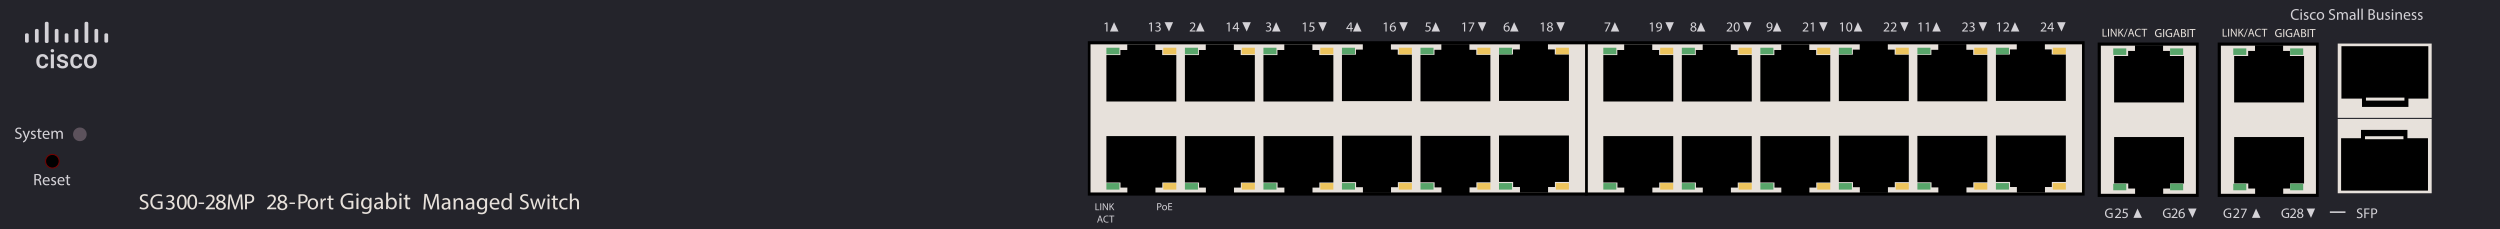 <?xml version="1.0" encoding="utf-8"?>
<!-- Copyright 2022 Virtual Console LLC. All rights reserved. Julia. Generator: Adobe Illustrator 23.1.0, SVG Export Plug-In . SVG Version: 6.00 Build 0)  -->
<svg version="1.1" id="Cisco_SG300-28MP_28-Port_Switches" xmlns="http://www.w3.org/2000/svg" xmlns:xlink="http://www.w3.org/1999/xlink"
	 x="0px" y="0px" viewBox="0 0 600 55" style="enable-background:new 0 0 600 55;" xml:space="preserve">
<style type="text/css">
	.st0{fill:#24242B;}
	.st1{fill:#E7E1DB;}
	.st2{fill:#58A56A;}
	.st3{fill:#EDC45D;}
	.st4{fill:#D4D2D7;}
	.st5{fill:#5C525C;}
	.st6{fill:#750101;}
</style>
<g>
	<rect class="st0" width="600" height="55"/>
</g>
<g>
	<g>
		<rect x="380.772" y="10.266" class="st1" width="119.106" height="36.113"/>
		<path d="M380.34,9.891h119.972v37.053H380.34V9.891z M499.677,10.641H380.983v35.553
			h118.694V10.641z"/>
	</g>
	<polygon points="398.185,13.214 398.185,11.999 396.541,11.999 396.541,10.641 
		389.8,10.641 389.8,11.999 388.154,11.999 388.154,13.214 384.792,13.214 
		384.792,24.36 401.574,24.36 401.574,13.214 	"/>
	<polygon points="388.182,43.806 388.182,45.022 389.825,45.022 389.825,46.379 
		396.567,46.379 396.567,45.022 398.213,45.022 398.213,43.806 401.574,43.806 
		401.574,32.661 384.792,32.661 384.792,43.806 	"/>
	<polygon points="417.03,13.214 417.03,11.999 415.387,11.999 415.387,10.641 
		408.645,10.641 408.645,11.999 406.999,11.999 406.999,13.214 403.638,13.214 
		403.638,24.36 420.42,24.36 420.42,13.214 	"/>
	<polygon points="407.027,43.806 407.027,45.022 408.671,45.022 408.671,46.379 
		415.412,46.379 415.412,45.022 417.058,45.022 417.058,43.806 420.42,43.806 
		420.42,32.661 403.638,32.661 403.638,43.806 	"/>
	<polygon points="435.876,13.214 435.876,11.999 434.232,11.999 434.232,10.641 
		427.491,10.641 427.491,11.999 425.844,11.999 425.844,13.214 422.483,13.214 
		422.483,24.36 439.265,24.36 439.265,13.214 	"/>
	<polygon points="425.873,43.806 425.873,45.022 427.516,45.022 427.516,46.379 
		434.258,46.379 434.258,45.022 435.904,45.022 435.904,43.806 439.265,43.806 
		439.265,32.661 422.483,32.661 422.483,43.806 	"/>
	<polygon points="454.721,13.122 454.721,11.906 453.078,11.906 453.078,10.549 
		446.336,10.549 446.336,11.906 444.69,11.906 444.69,13.122 441.328,13.122 
		441.328,24.267 458.111,24.267 458.111,13.122 	"/>
	<polygon points="444.718,43.714 444.718,44.929 446.361,44.929 446.361,46.287 
		453.103,46.287 453.103,44.929 454.749,44.929 454.749,43.714 458.111,43.714 
		458.111,32.568 441.328,32.568 441.328,43.714 	"/>
	<polygon points="473.566,13.168 473.566,11.953 471.923,11.953 471.923,10.595 
		465.182,10.595 465.182,11.953 463.535,11.953 463.535,13.168 460.174,13.168 
		460.174,24.314 476.956,24.314 476.956,13.168 	"/>
	<polygon points="463.564,43.76 463.564,44.975 465.207,44.975 465.207,46.333 
		471.948,46.333 471.948,44.975 473.595,44.975 473.595,43.76 476.956,43.76 
		476.956,32.614 460.174,32.614 460.174,43.76 	"/>
	<polygon points="492.412,13.076 492.412,11.86 490.769,11.86 490.769,10.503 
		484.027,10.503 484.027,11.86 482.381,11.86 482.381,13.076 479.019,13.076 
		479.019,24.221 495.802,24.221 495.802,13.076 	"/>
	<polygon points="482.409,43.668 482.409,44.883 484.052,44.883 484.052,46.24 
		490.794,46.24 490.794,44.883 492.44,44.883 492.44,43.668 495.802,43.668 
		495.802,32.522 479.019,32.522 479.019,43.668 	"/>
	<rect x="384.792" y="11.457" class="st2" width="3.133" height="1.565"/>
	<rect x="398.441" y="11.457" class="st3" width="3.133" height="1.565"/>
	<rect x="384.792" y="43.942" class="st2" width="3.133" height="1.565"/>
	<rect x="398.441" y="43.942" class="st3" width="3.133" height="1.565"/>
	<rect x="403.638" y="11.457" class="st2" width="3.133" height="1.565"/>
	<rect x="417.287" y="11.457" class="st3" width="3.133" height="1.565"/>
	<rect x="403.638" y="43.942" class="st2" width="3.133" height="1.565"/>
	<rect x="417.287" y="43.942" class="st3" width="3.133" height="1.565"/>
	<rect x="422.483" y="11.457" class="st2" width="3.133" height="1.565"/>
	<rect x="436.132" y="11.457" class="st3" width="3.133" height="1.565"/>
	<rect x="422.483" y="43.942" class="st2" width="3.133" height="1.565"/>
	<rect x="436.132" y="43.942" class="st3" width="3.133" height="1.565"/>
	<rect x="441.328" y="11.457" class="st2" width="3.133" height="1.565"/>
	<rect x="454.978" y="11.457" class="st3" width="3.133" height="1.565"/>
	<rect x="441.328" y="43.942" class="st2" width="3.133" height="1.565"/>
	<rect x="454.978" y="43.942" class="st3" width="3.133" height="1.565"/>
	<rect x="460.174" y="11.457" class="st2" width="3.133" height="1.565"/>
	<rect x="473.823" y="11.457" class="st3" width="3.133" height="1.565"/>
	<rect x="460.174" y="43.942" class="st2" width="3.133" height="1.565"/>
	<rect x="473.823" y="43.942" class="st3" width="3.133" height="1.565"/>
	<rect x="479.019" y="11.457" class="st2" width="3.133" height="1.565"/>
	<rect x="492.669" y="11.457" class="st3" width="3.133" height="1.565"/>
	<rect x="479.019" y="43.942" class="st2" width="3.133" height="1.565"/>
	<rect x="492.669" y="43.942" class="st3" width="3.133" height="1.565"/>
</g>
<g>
	<g>
		<rect x="261.513" y="10.266" class="st1" width="119.106" height="36.113"/>
		<path d="M261.082,9.891h119.972v37.053H261.082V9.891z M380.418,10.641H261.724v35.553
			h118.694V10.641z"/>
	</g>
	<polygon points="278.926,13.214 278.926,11.999 277.283,11.999 277.283,10.641 
		270.541,10.641 270.541,11.999 268.895,11.999 268.895,13.214 265.533,13.214 
		265.533,24.36 282.315,24.36 282.315,13.214 	"/>
	<polygon points="268.923,43.806 268.923,45.022 270.566,45.022 270.566,46.379 
		277.308,46.379 277.308,45.022 278.954,45.022 278.954,43.806 282.315,43.806 
		282.315,32.661 265.533,32.661 265.533,43.806 	"/>
	<polygon points="297.771,13.214 297.771,11.999 296.128,11.999 296.128,10.641 
		289.386,10.641 289.386,11.999 287.74,11.999 287.74,13.214 284.379,13.214 
		284.379,24.36 301.161,24.36 301.161,13.214 	"/>
	<polygon points="287.768,43.806 287.768,45.022 289.412,45.022 289.412,46.379 
		296.153,46.379 296.153,45.022 297.799,45.022 297.799,43.806 301.161,43.806 
		301.161,32.661 284.379,32.661 284.379,43.806 	"/>
	<polygon points="316.617,13.214 316.617,11.999 314.973,11.999 314.973,10.641 
		308.232,10.641 308.232,11.999 306.585,11.999 306.585,13.214 303.224,13.214 
		303.224,24.36 320.006,24.36 320.006,13.214 	"/>
	<polygon points="306.614,43.806 306.614,45.022 308.257,45.022 308.257,46.379 
		314.999,46.379 314.999,45.022 316.645,45.022 316.645,43.806 320.006,43.806 
		320.006,32.661 303.224,32.661 303.224,43.806 	"/>
	<polygon points="335.462,13.122 335.462,11.906 333.819,11.906 333.819,10.549 
		327.077,10.549 327.077,11.906 325.431,11.906 325.431,13.122 322.069,13.122 
		322.069,24.267 338.852,24.267 338.852,13.122 	"/>
	<polygon points="325.459,43.714 325.459,44.929 327.102,44.929 327.102,46.287 
		333.844,46.287 333.844,44.929 335.49,44.929 335.49,43.714 338.852,43.714 
		338.852,32.568 322.069,32.568 322.069,43.714 	"/>
	<polygon points="354.307,13.168 354.307,11.953 352.664,11.953 352.664,10.595 
		345.923,10.595 345.923,11.953 344.276,11.953 344.276,13.168 340.915,13.168 
		340.915,24.314 357.697,24.314 357.697,13.168 	"/>
	<polygon points="344.305,43.76 344.305,44.975 345.948,44.975 345.948,46.333 
		352.689,46.333 352.689,44.975 354.336,44.975 354.336,43.76 357.697,43.76 
		357.697,32.614 340.915,32.614 340.915,43.76 	"/>
	<polygon points="373.153,13.076 373.153,11.86 371.51,11.86 371.51,10.503 
		364.768,10.503 364.768,11.86 363.122,11.86 363.122,13.076 359.76,13.076 
		359.76,24.221 376.543,24.221 376.543,13.076 	"/>
	<polygon points="363.15,43.668 363.15,44.883 364.793,44.883 364.793,46.24 
		371.535,46.24 371.535,44.883 373.181,44.883 373.181,43.668 376.543,43.668 
		376.543,32.522 359.76,32.522 359.76,43.668 	"/>
	<rect x="265.533" y="11.457" class="st2" width="3.133" height="1.565"/>
	<rect x="279.183" y="11.457" class="st3" width="3.133" height="1.565"/>
	<rect x="265.533" y="43.942" class="st2" width="3.133" height="1.565"/>
	<rect x="279.183" y="43.942" class="st3" width="3.133" height="1.565"/>
	<rect x="284.379" y="11.457" class="st2" width="3.133" height="1.565"/>
	<rect x="298.028" y="11.457" class="st3" width="3.133" height="1.565"/>
	<rect x="284.379" y="43.942" class="st2" width="3.133" height="1.565"/>
	<rect x="298.028" y="43.942" class="st3" width="3.133" height="1.565"/>
	<rect x="303.224" y="11.457" class="st2" width="3.133" height="1.565"/>
	<rect x="316.873" y="11.457" class="st3" width="3.133" height="1.565"/>
	<rect x="303.224" y="43.942" class="st2" width="3.133" height="1.565"/>
	<rect x="316.873" y="43.942" class="st3" width="3.133" height="1.565"/>
	<rect x="322.069" y="11.457" class="st2" width="3.133" height="1.565"/>
	<rect x="335.719" y="11.457" class="st3" width="3.133" height="1.565"/>
	<rect x="322.069" y="43.942" class="st2" width="3.133" height="1.565"/>
	<rect x="335.719" y="43.942" class="st3" width="3.133" height="1.565"/>
	<rect x="340.915" y="11.457" class="st2" width="3.133" height="1.565"/>
	<rect x="354.564" y="11.457" class="st3" width="3.133" height="1.565"/>
	<rect x="340.915" y="43.942" class="st2" width="3.133" height="1.565"/>
	<rect x="354.564" y="43.942" class="st3" width="3.133" height="1.565"/>
	<rect x="359.76" y="11.457" class="st2" width="3.133" height="1.565"/>
	<rect x="373.41" y="11.457" class="st3" width="3.133" height="1.565"/>
	<rect x="359.76" y="43.942" class="st2" width="3.133" height="1.565"/>
	<rect x="373.41" y="43.942" class="st3" width="3.133" height="1.565"/>
</g>
<g>
	<g>
		<g>
			<path class="st4" d="M10.22,15.832c0.186,0,0.341-0.055,0.464-0.163
				c0.123-0.109,0.188-0.243,0.196-0.403h0.704
				c-0.008,0.207-0.073,0.4-0.193,0.579c-0.121,0.179-0.285,0.32-0.492,0.425
				c-0.207,0.104-0.43,0.156-0.669,0.156c-0.465,0-0.833-0.15-1.106-0.452
				c-0.272-0.301-0.408-0.717-0.408-1.247v-0.077c0-0.506,0.135-0.911,0.405-1.214
				c0.271-0.304,0.639-0.457,1.106-0.457c0.396,0,0.717,0.115,0.966,0.346
				c0.249,0.231,0.379,0.533,0.392,0.908h-0.704
				c-0.008-0.19-0.073-0.347-0.195-0.47c-0.122-0.123-0.277-0.185-0.466-0.185
				c-0.242,0-0.428,0.088-0.559,0.263c-0.131,0.175-0.198,0.441-0.2,0.797v0.12
				c0,0.361,0.065,0.629,0.196,0.806C9.787,15.743,9.974,15.832,10.22,15.832z"/>
			<path class="st4" d="M12.149,12.18c0-0.115,0.036-0.21,0.109-0.286
				c0.072-0.075,0.177-0.113,0.312-0.113c0.135,0,0.239,0.038,0.313,0.113
				c0.074,0.076,0.111,0.172,0.111,0.286c0,0.112-0.037,0.207-0.111,0.281
				c-0.074,0.074-0.178,0.112-0.313,0.112c-0.135,0-0.239-0.038-0.312-0.112
				C12.185,12.386,12.149,12.292,12.149,12.18z M12.942,16.367H12.195v-3.324h0.747
				V16.367z"/>
			<path class="st4" d="M15.618,15.463c0-0.133-0.055-0.234-0.164-0.304
				c-0.109-0.07-0.291-0.131-0.545-0.185c-0.254-0.053-0.466-0.12-0.636-0.203
				c-0.372-0.18-0.559-0.441-0.559-0.783c0-0.287,0.121-0.526,0.363-0.719
				c0.242-0.193,0.549-0.289,0.922-0.289c0.397,0,0.718,0.099,0.963,0.296
				c0.245,0.196,0.367,0.451,0.367,0.765h-0.747c0-0.144-0.053-0.263-0.159-0.358
				c-0.107-0.095-0.248-0.142-0.424-0.142c-0.164,0-0.298,0.038-0.401,0.113
				c-0.103,0.076-0.155,0.177-0.155,0.304c0,0.115,0.048,0.204,0.144,0.267
				c0.096,0.063,0.29,0.128,0.583,0.192c0.293,0.065,0.523,0.142,0.69,0.231
				c0.167,0.089,0.291,0.196,0.372,0.321c0.08,0.125,0.121,0.277,0.121,0.455
				c0,0.299-0.124,0.541-0.371,0.726c-0.248,0.185-0.573,0.278-0.974,0.278
				c-0.272,0-0.515-0.049-0.728-0.147c-0.213-0.099-0.379-0.234-0.498-0.405
				c-0.119-0.172-0.178-0.358-0.178-0.556h0.725
				c0.01,0.176,0.077,0.312,0.2,0.407c0.123,0.096,0.285,0.143,0.488,0.143
				c0.196,0,0.346-0.037,0.448-0.112C15.567,15.682,15.618,15.584,15.618,15.463z"/>
			<path class="st4" d="M18.367,15.832c0.186,0,0.341-0.055,0.464-0.163
				c0.123-0.109,0.188-0.243,0.196-0.403h0.704
				c-0.008,0.207-0.073,0.4-0.193,0.579c-0.121,0.179-0.285,0.32-0.492,0.425
				c-0.207,0.104-0.43,0.156-0.669,0.156c-0.465,0-0.833-0.15-1.106-0.452
				c-0.272-0.301-0.408-0.717-0.408-1.247v-0.077c0-0.506,0.135-0.911,0.405-1.214
				c0.271-0.304,0.639-0.457,1.106-0.457c0.396,0,0.717,0.115,0.966,0.346
				c0.249,0.231,0.379,0.533,0.392,0.908h-0.704
				c-0.008-0.19-0.073-0.347-0.195-0.47c-0.122-0.123-0.277-0.185-0.466-0.185
				c-0.242,0-0.428,0.088-0.559,0.263c-0.131,0.175-0.198,0.441-0.2,0.797v0.12
				c0,0.361,0.065,0.629,0.196,0.806C17.933,15.743,18.121,15.832,18.367,15.832z"/>
			<path class="st4" d="M20.155,14.674c0-0.325,0.064-0.619,0.193-0.88
				c0.128-0.261,0.31-0.462,0.544-0.602c0.234-0.14,0.501-0.211,0.805-0.211
				c0.448,0,0.812,0.144,1.092,0.434c0.28,0.289,0.431,0.671,0.453,1.149
				l0.003,0.175c0,0.328-0.063,0.62-0.189,0.879
				c-0.126,0.258-0.306,0.458-0.541,0.599c-0.234,0.141-0.505,0.212-0.812,0.212
				c-0.469,0-0.844-0.156-1.126-0.469c-0.282-0.312-0.422-0.728-0.422-1.249V14.674
				z M20.901,14.738c0,0.342,0.071,0.61,0.212,0.804
				c0.141,0.193,0.338,0.29,0.59,0.29c0.252,0,0.448-0.099,0.588-0.295
				c0.14-0.197,0.21-0.485,0.21-0.863c0-0.336-0.072-0.602-0.216-0.799
				c-0.144-0.196-0.341-0.295-0.588-0.295c-0.244,0-0.438,0.097-0.581,0.29
				C20.973,14.064,20.901,14.354,20.901,14.738z"/>
		</g>
	</g>
	<path class="st4" d="M6.569,10.239H6.328C6.147,10.239,6,10.092,6,9.911V8.325
		C6,8.144,6.147,7.997,6.328,7.997h0.241c0.181,0,0.328,0.147,0.328,0.328V9.911
		C6.897,10.092,6.75,10.239,6.569,10.239z"/>
	<path class="st4" d="M8.951,10.239H8.71c-0.181,0-0.328-0.147-0.328-0.328V7.279
		c0-0.181,0.147-0.328,0.328-0.328h0.241c0.181,0,0.328,0.147,0.328,0.328V9.911
		C9.279,10.092,9.132,10.239,8.951,10.239z"/>
	<path class="st4" d="M11.333,10.314h-0.241c-0.181,0-0.328-0.147-0.328-0.328V5.56
		c0-0.181,0.147-0.328,0.328-0.328h0.241c0.181,0,0.328,0.147,0.328,0.328v4.426
		C11.661,10.167,11.514,10.314,11.333,10.314z"/>
	<path class="st4" d="M16.097,10.239h-0.241c-0.181,0-0.328-0.147-0.328-0.328V8.325
		c0-0.181,0.147-0.328,0.328-0.328h0.241c0.181,0,0.328,0.147,0.328,0.328V9.911
		C16.425,10.092,16.278,10.239,16.097,10.239z"/>
	<path class="st4" d="M25.625,10.239H25.385c-0.181,0-0.328-0.147-0.328-0.328V8.325
		c0-0.181,0.147-0.328,0.328-0.328h0.241c0.181,0,0.328,0.147,0.328,0.328V9.911
		C25.954,10.092,25.807,10.239,25.625,10.239z"/>
	<path class="st4" d="M18.479,10.239h-0.241c-0.181,0-0.328-0.147-0.328-0.328V7.279
		c0-0.181,0.147-0.328,0.328-0.328h0.241c0.181,0,0.328,0.147,0.328,0.328V9.911
		C18.807,10.092,18.66,10.239,18.479,10.239z"/>
	<path class="st4" d="M23.243,10.239h-0.241c-0.181,0-0.328-0.147-0.328-0.328V7.279
		c0-0.181,0.147-0.328,0.328-0.328h0.241c0.181,0,0.328,0.147,0.328,0.328V9.911
		C23.571,10.092,23.425,10.239,23.243,10.239z"/>
	<path class="st4" d="M20.861,10.314h-0.241c-0.181,0-0.328-0.147-0.328-0.328V5.56
		c0-0.181,0.147-0.328,0.328-0.328h0.241c0.181,0,0.328,0.147,0.328,0.328v4.426
		C21.189,10.167,21.042,10.314,20.861,10.314z"/>
	<path class="st4" d="M13.715,10.239h-0.241c-0.181,0-0.328-0.147-0.328-0.328V7.279
		c0-0.181,0.147-0.328,0.328-0.328h0.241c0.181,0,0.328,0.147,0.328,0.328V9.911
		C14.043,10.092,13.896,10.239,13.715,10.239z"/>
</g>
<circle class="st5" cx="19.168" cy="32.238" r="1.639"/>
<g>
	<circle cx="12.571" cy="38.697" r="1.639"/>
	<path class="st6" d="M12.571,40.462c-0.973,0-1.764-0.792-1.764-1.765
		s0.792-1.765,1.764-1.765c0.973,0,1.765,0.792,1.765,1.765
		S13.544,40.462,12.571,40.462z M12.571,37.183c-0.835,0-1.514,0.68-1.514,1.515
		s0.679,1.515,1.514,1.515s1.515-0.68,1.515-1.515S13.406,37.183,12.571,37.183z"/>
</g>
<g>
	<path class="st4" d="M3.69,32.898c0.155,0.095,0.381,0.174,0.619,0.174
		c0.353,0,0.559-0.187,0.559-0.456c0-0.25-0.143-0.393-0.504-0.532
		c-0.436-0.155-0.706-0.381-0.706-0.758c0-0.417,0.345-0.726,0.865-0.726
		c0.274,0,0.472,0.063,0.591,0.131l-0.095,0.282
		c-0.087-0.047-0.266-0.127-0.508-0.127c-0.365,0-0.504,0.218-0.504,0.401
		c0,0.25,0.163,0.373,0.532,0.516c0.452,0.175,0.682,0.393,0.682,0.786
		c0,0.413-0.305,0.77-0.936,0.77c-0.258,0-0.54-0.076-0.683-0.171L3.69,32.898
		z"/>
	<path class="st4" d="M5.777,31.398l0.42,1.134c0.044,0.127,0.091,0.278,0.123,0.393
		h0.008c0.036-0.115,0.075-0.262,0.123-0.401l0.381-1.126h0.369l-0.524,1.369
		c-0.25,0.659-0.42,0.996-0.658,1.202c-0.171,0.151-0.341,0.211-0.429,0.227
		l-0.087-0.294c0.087-0.027,0.202-0.083,0.305-0.171
		c0.095-0.075,0.214-0.21,0.293-0.389c0.016-0.035,0.028-0.063,0.028-0.083
		s-0.008-0.048-0.024-0.091l-0.71-1.77H5.777z"/>
	<path class="st4" d="M7.448,32.961c0.103,0.067,0.286,0.139,0.46,0.139
		c0.254,0,0.373-0.127,0.373-0.286c0-0.167-0.099-0.258-0.357-0.353
		c-0.345-0.123-0.508-0.313-0.508-0.543c0-0.31,0.25-0.563,0.663-0.563
		c0.194,0,0.365,0.056,0.472,0.119l-0.087,0.254
		c-0.076-0.048-0.214-0.111-0.393-0.111c-0.206,0-0.321,0.119-0.321,0.262
		c0,0.159,0.115,0.23,0.365,0.325c0.333,0.127,0.503,0.293,0.503,0.579
		c0,0.337-0.262,0.576-0.718,0.576c-0.21,0-0.405-0.052-0.54-0.131L7.448,32.961
		z"/>
	<path class="st4" d="M9.487,30.847v0.552h0.5v0.266h-0.5v1.035
		c0,0.238,0.067,0.373,0.262,0.373c0.091,0,0.159-0.012,0.202-0.023l0.016,0.262
		c-0.068,0.027-0.175,0.048-0.31,0.048c-0.163,0-0.294-0.052-0.377-0.147
		C9.182,33.108,9.146,32.938,9.146,32.711v-1.047H8.849v-0.266h0.298v-0.46
		L9.487,30.847z"/>
	<path class="st4" d="M10.551,32.422c0.008,0.472,0.31,0.666,0.659,0.666
		c0.25,0,0.401-0.043,0.532-0.099l0.06,0.25c-0.123,0.056-0.333,0.119-0.639,0.119
		c-0.591,0-0.944-0.389-0.944-0.968c0-0.58,0.341-1.036,0.9-1.036
		c0.627,0,0.793,0.552,0.793,0.905c0,0.071-0.008,0.127-0.012,0.163H10.551z
		 M11.574,32.172c0.004-0.222-0.091-0.567-0.484-0.567
		c-0.353,0-0.508,0.325-0.536,0.567H11.574z"/>
	<path class="st4" d="M12.344,31.918c0-0.198-0.004-0.361-0.016-0.52h0.305l0.016,0.309
		h0.012c0.107-0.182,0.286-0.353,0.603-0.353c0.262,0,0.46,0.159,0.543,0.385
		h0.008c0.059-0.107,0.135-0.19,0.214-0.25c0.115-0.087,0.242-0.135,0.425-0.135
		c0.254,0,0.631,0.167,0.631,0.833v1.131h-0.341v-1.087
		c0-0.369-0.135-0.591-0.417-0.591c-0.199,0-0.354,0.147-0.413,0.317
		c-0.016,0.048-0.028,0.111-0.028,0.175v1.186h-0.341v-1.15
		c0-0.306-0.135-0.528-0.401-0.528c-0.218,0-0.377,0.175-0.432,0.349
		c-0.02,0.052-0.028,0.111-0.028,0.171v1.158h-0.341V31.918z"/>
</g>
<g>
	<path class="st4" d="M8.245,41.802c0.174-0.036,0.424-0.056,0.662-0.056
		c0.369,0,0.607,0.067,0.774,0.218c0.135,0.119,0.21,0.302,0.21,0.508
		c0,0.354-0.222,0.587-0.503,0.683v0.012c0.206,0.071,0.329,0.262,0.393,0.54
		c0.087,0.373,0.151,0.63,0.206,0.733H9.629
		c-0.043-0.075-0.103-0.306-0.178-0.639c-0.08-0.369-0.223-0.508-0.536-0.52
		H8.589v1.158H8.245V41.802z M8.589,43.02h0.354c0.369,0,0.603-0.202,0.603-0.508
		c0-0.346-0.25-0.496-0.615-0.5c-0.167,0-0.286,0.016-0.341,0.031V43.02z"/>
	<path class="st4" d="M10.577,43.543c0.008,0.473,0.31,0.666,0.659,0.666
		c0.25,0,0.401-0.043,0.532-0.099l0.06,0.25c-0.123,0.056-0.333,0.119-0.639,0.119
		c-0.591,0-0.944-0.389-0.944-0.968c0-0.58,0.341-1.036,0.9-1.036
		c0.627,0,0.793,0.552,0.793,0.905c0,0.071-0.008,0.127-0.012,0.162H10.577z
		 M11.601,43.293c0.004-0.222-0.091-0.567-0.484-0.567
		c-0.353,0-0.508,0.325-0.536,0.567H11.601z"/>
	<path class="st4" d="M12.324,44.083c0.103,0.066,0.286,0.139,0.46,0.139
		c0.254,0,0.373-0.127,0.373-0.286c0-0.166-0.099-0.258-0.357-0.353
		c-0.345-0.123-0.508-0.313-0.508-0.544c0-0.31,0.25-0.563,0.663-0.563
		c0.194,0,0.365,0.056,0.472,0.119l-0.087,0.254
		c-0.076-0.048-0.214-0.111-0.393-0.111C12.74,42.737,12.625,42.856,12.625,43
		c0,0.158,0.115,0.229,0.365,0.325c0.333,0.127,0.503,0.293,0.503,0.579
		c0,0.337-0.262,0.575-0.718,0.575c-0.21,0-0.405-0.052-0.54-0.131
		L12.324,44.083z"/>
	<path class="st4" d="M14.137,43.543c0.008,0.473,0.31,0.666,0.659,0.666
		c0.25,0,0.401-0.043,0.532-0.099l0.06,0.25c-0.123,0.056-0.333,0.119-0.639,0.119
		c-0.591,0-0.944-0.389-0.944-0.968c0-0.58,0.341-1.036,0.9-1.036
		c0.627,0,0.793,0.552,0.793,0.905c0,0.071-0.008,0.127-0.012,0.162H14.137z
		 M15.161,43.293c0.004-0.222-0.091-0.567-0.484-0.567
		c-0.353,0-0.508,0.325-0.536,0.567H15.161z"/>
	<path class="st4" d="M16.351,41.968v0.552h0.5v0.266h-0.5v1.035
		c0,0.238,0.068,0.373,0.262,0.373c0.091,0,0.159-0.012,0.202-0.023l0.016,0.262
		c-0.067,0.027-0.174,0.048-0.309,0.048c-0.163,0-0.293-0.052-0.377-0.147
		c-0.099-0.103-0.135-0.273-0.135-0.499v-1.048h-0.298v-0.266h0.298v-0.46
		L16.351,41.968z"/>
</g>
<g>
	<path class="st4" d="M265.513,5.663h-0.007l-0.377,0.204l-0.057-0.224l0.475-0.254h0.25
		v2.172h-0.284V5.663z"/>
</g>
<polygon class="st4" points="267.373,5.324 266.392,7.561 268.437,7.561 "/>
<g>
	<path class="st4" d="M276.181,5.663h-0.007l-0.377,0.204l-0.057-0.224l0.475-0.254h0.25
		v2.172h-0.284V5.663z"/>
	<path class="st4" d="M277.33,7.224c0.083,0.053,0.277,0.137,0.481,0.137
		c0.378,0,0.495-0.24,0.491-0.421c-0.003-0.304-0.277-0.435-0.562-0.435h-0.164
		V6.285h0.164c0.214,0,0.485-0.11,0.485-0.368c0-0.174-0.11-0.328-0.381-0.328
		c-0.174,0-0.341,0.077-0.435,0.144l-0.077-0.214
		c0.113-0.083,0.334-0.167,0.568-0.167c0.428,0,0.622,0.254,0.622,0.518
		c0,0.224-0.134,0.415-0.401,0.511v0.007c0.267,0.053,0.484,0.254,0.484,0.558
		c0,0.348-0.271,0.651-0.792,0.651c-0.244,0-0.458-0.077-0.565-0.147
		L277.33,7.224z"/>
</g>
<polygon class="st4" points="280.558,7.561 281.539,5.324 279.495,5.324 "/>
<g>
	<path class="st4" d="M285.529,7.561V7.38l0.23-0.224
		c0.555-0.528,0.806-0.809,0.809-1.136c0-0.221-0.107-0.424-0.431-0.424
		c-0.197,0-0.361,0.1-0.461,0.184l-0.094-0.207
		c0.15-0.127,0.364-0.221,0.615-0.221c0.468,0,0.665,0.321,0.665,0.632
		c0,0.401-0.291,0.725-0.749,1.166l-0.174,0.161v0.006h0.976v0.244H285.529z"/>
</g>
<polygon class="st4" points="288.028,5.324 287.047,7.561 289.091,7.561 "/>
<g>
	<path class="st4" d="M294.835,5.663h-0.007l-0.377,0.204l-0.057-0.224l0.475-0.254h0.25
		v2.172h-0.284V5.663z"/>
	<path class="st4" d="M296.823,7.561V6.97h-1.009V6.776l0.969-1.387h0.318v1.35h0.304
		v0.231h-0.304v0.591H296.823z M296.823,6.739V6.014
		c0-0.113,0.003-0.227,0.01-0.341h-0.01c-0.066,0.127-0.12,0.221-0.18,0.321
		l-0.531,0.739v0.006H296.823z"/>
</g>
<polygon class="st4" points="299.212,7.561 300.193,5.324 298.149,5.324 "/>
<g>
	<path class="st4" d="M303.846,7.224c0.084,0.053,0.277,0.137,0.481,0.137
		c0.378,0,0.494-0.24,0.491-0.421c-0.004-0.304-0.277-0.435-0.562-0.435h-0.164
		V6.285h0.164c0.214,0,0.484-0.11,0.484-0.368c0-0.174-0.11-0.328-0.381-0.328
		c-0.174,0-0.341,0.077-0.435,0.144l-0.076-0.214
		c0.113-0.083,0.334-0.167,0.567-0.167c0.428,0,0.622,0.254,0.622,0.518
		c0,0.224-0.134,0.415-0.401,0.511v0.007c0.268,0.053,0.484,0.254,0.484,0.558
		c0,0.348-0.271,0.651-0.792,0.651c-0.244,0-0.458-0.077-0.564-0.147
		L303.846,7.224z"/>
</g>
<polygon class="st4" points="306.274,5.324 305.293,7.561 307.338,7.561 "/>
<g>
	<path class="st4" d="M313.082,5.663h-0.007l-0.378,0.204l-0.057-0.224l0.475-0.254h0.251
		v2.172h-0.284V5.663z"/>
	<path class="st4" d="M315.457,5.636h-0.829l-0.083,0.558
		c0.05-0.007,0.097-0.013,0.177-0.013c0.167,0,0.334,0.037,0.468,0.117
		C315.36,6.395,315.5,6.582,315.5,6.856c0,0.424-0.337,0.742-0.809,0.742
		c-0.237,0-0.438-0.067-0.541-0.133l0.073-0.224
		c0.091,0.054,0.268,0.12,0.465,0.12c0.277,0,0.515-0.18,0.515-0.471
		c-0.004-0.28-0.19-0.481-0.625-0.481c-0.124,0-0.221,0.013-0.301,0.023
		l0.141-1.042h1.039V5.636z"/>
</g>
<polygon class="st4" points="317.459,7.561 318.44,5.324 316.396,5.324 "/>
<g>
	<path class="st4" d="M324.112,7.561V6.97h-1.009V6.776l0.969-1.387h0.317v1.35h0.305
		v0.231h-0.305v0.591H324.112z M324.112,6.739V6.014
		c0-0.113,0.004-0.227,0.011-0.341h-0.011c-0.066,0.127-0.12,0.221-0.18,0.321
		l-0.531,0.739v0.006H324.112z"/>
</g>
<polygon class="st4" points="325.702,5.324 324.722,7.561 326.766,7.561 "/>
<g>
	<path class="st4" d="M332.51,5.663h-0.007l-0.377,0.204l-0.057-0.224l0.475-0.254h0.25
		v2.172h-0.284V5.663z"/>
	<path class="st4" d="M334.828,5.596c-0.06-0.003-0.137,0-0.221,0.013
		c-0.461,0.077-0.705,0.415-0.755,0.772h0.01
		c0.104-0.137,0.284-0.25,0.525-0.25c0.384,0,0.654,0.277,0.654,0.702
		c0,0.397-0.271,0.765-0.722,0.765c-0.465,0-0.769-0.361-0.769-0.925
		c0-0.428,0.154-0.766,0.368-0.979c0.18-0.177,0.421-0.287,0.694-0.321
		c0.087-0.013,0.161-0.017,0.214-0.017V5.596z M334.745,6.849
		c0-0.311-0.178-0.498-0.448-0.498c-0.177,0-0.341,0.11-0.421,0.267
		c-0.021,0.034-0.033,0.077-0.033,0.13c0.007,0.357,0.17,0.622,0.478,0.622
		C334.574,7.371,334.745,7.16,334.745,6.849z"/>
</g>
<polygon class="st4" points="336.887,7.561 337.868,5.324 335.824,5.324 "/>
<g>
	<path class="st4" d="M343.346,5.636h-0.829l-0.083,0.558
		c0.05-0.007,0.097-0.013,0.177-0.013c0.167,0,0.334,0.037,0.468,0.117
		c0.171,0.097,0.311,0.284,0.311,0.558c0,0.424-0.337,0.742-0.809,0.742
		c-0.237,0-0.438-0.067-0.541-0.133l0.073-0.224
		c0.091,0.054,0.268,0.12,0.465,0.12c0.277,0,0.515-0.18,0.515-0.471
		c-0.004-0.28-0.19-0.481-0.625-0.481c-0.124,0-0.221,0.013-0.301,0.023
		l0.141-1.042h1.039V5.636z"/>
</g>
<polygon class="st4" points="344.548,5.324 343.567,7.561 345.611,7.561 "/>
<g>
	<path class="st4" d="M351.355,5.663h-0.007l-0.378,0.204l-0.057-0.224l0.475-0.254h0.251
		v2.172h-0.284V5.663z"/>
	<path class="st4" d="M353.844,5.389v0.194l-0.945,1.978H352.594l0.942-1.921V5.633h-1.062
		V5.389H353.844z"/>
</g>
<polygon class="st4" points="355.732,7.561 356.713,5.324 354.669,5.324 "/>
<g>
	<path class="st4" d="M362.134,5.596c-0.06-0.003-0.137,0-0.221,0.013
		c-0.461,0.077-0.705,0.415-0.755,0.772h0.01
		c0.104-0.137,0.284-0.25,0.525-0.25c0.384,0,0.654,0.277,0.654,0.702
		c0,0.397-0.271,0.765-0.722,0.765c-0.465,0-0.769-0.361-0.769-0.925
		c0-0.428,0.153-0.766,0.367-0.979c0.181-0.177,0.422-0.287,0.695-0.321
		c0.087-0.013,0.16-0.017,0.214-0.017V5.596z M362.051,6.849
		c0-0.311-0.178-0.498-0.448-0.498c-0.177,0-0.341,0.11-0.421,0.267
		c-0.021,0.034-0.033,0.077-0.033,0.13c0.007,0.357,0.17,0.622,0.478,0.622
		C361.88,7.371,362.051,7.16,362.051,6.849z"/>
</g>
<polygon class="st4" points="363.393,5.324 362.412,7.561 364.457,7.561 "/>
<g>
	<path class="st4" d="M370.201,5.663h-0.007l-0.378,0.204l-0.057-0.224l0.475-0.254h0.251
		v2.172h-0.284V5.663z"/>
	<path class="st4" d="M371.253,7.01c0-0.274,0.164-0.468,0.431-0.582l-0.003-0.01
		c-0.241-0.113-0.345-0.301-0.345-0.488c0-0.344,0.291-0.578,0.672-0.578
		c0.421,0,0.632,0.264,0.632,0.535c0,0.184-0.09,0.381-0.357,0.508v0.01
		c0.271,0.107,0.438,0.297,0.438,0.562c0,0.377-0.324,0.631-0.738,0.631
		C371.526,7.598,371.253,7.327,371.253,7.01z M372.423,6.996
		c0-0.264-0.185-0.391-0.479-0.474c-0.254,0.073-0.391,0.24-0.391,0.448
		c-0.01,0.22,0.157,0.414,0.435,0.414
		C372.252,7.384,372.423,7.22,372.423,6.996z M371.613,5.91
		c0,0.217,0.164,0.334,0.415,0.401c0.187-0.063,0.33-0.197,0.33-0.394
		c0-0.174-0.104-0.354-0.367-0.354C371.747,5.562,371.613,5.723,371.613,5.91z"/>
</g>
<polygon class="st4" points="374.578,7.561 375.559,5.324 373.514,5.324 "/>
<g>
	<path class="st4" d="M386.473,5.389v0.194l-0.945,1.978h-0.305l0.942-1.921V5.633h-1.062
		V5.389H386.473z"/>
</g>
<polygon class="st4" points="387.562,5.324 386.581,7.561 388.625,7.561 "/>
<g>
	<path class="st4" d="M396.369,5.663h-0.007l-0.377,0.204l-0.057-0.224l0.475-0.254h0.25
		v2.172h-0.284V5.663z"/>
	<path class="st4" d="M397.618,7.354c0.063,0.006,0.138,0,0.237-0.01
		c0.171-0.023,0.331-0.093,0.455-0.21c0.144-0.13,0.247-0.321,0.287-0.578
		h-0.01c-0.121,0.147-0.295,0.234-0.512,0.234c-0.391,0-0.642-0.294-0.642-0.665
		c0-0.411,0.298-0.772,0.742-0.772s0.718,0.361,0.718,0.916
		c0,0.478-0.16,0.812-0.374,1.02c-0.167,0.164-0.397,0.264-0.632,0.291
		c-0.106,0.017-0.2,0.02-0.271,0.017V7.354z M397.726,6.104
		c0,0.271,0.163,0.461,0.417,0.461c0.197,0,0.352-0.097,0.428-0.228
		c0.018-0.027,0.027-0.06,0.027-0.107c0-0.371-0.137-0.655-0.444-0.655
		C397.902,5.576,397.726,5.797,397.726,6.104z"/>
</g>
<polygon class="st4" points="400.746,7.561 401.727,5.324 399.683,5.324 "/>
<g>
	<path class="st4" d="M405.69,7.01c0-0.274,0.164-0.468,0.432-0.582l-0.004-0.01
		c-0.24-0.113-0.344-0.301-0.344-0.488c0-0.344,0.291-0.578,0.672-0.578
		c0.421,0,0.631,0.264,0.631,0.535c0,0.184-0.09,0.381-0.357,0.508v0.01
		c0.271,0.107,0.438,0.297,0.438,0.562c0,0.377-0.324,0.631-0.739,0.631
		C405.965,7.598,405.69,7.327,405.69,7.01z M406.86,6.996
		c0-0.264-0.184-0.391-0.478-0.474c-0.254,0.073-0.392,0.24-0.392,0.448
		c-0.01,0.22,0.157,0.414,0.435,0.414
		C406.689,7.384,406.86,7.22,406.86,6.996z M406.052,5.91
		c0,0.217,0.164,0.334,0.414,0.401c0.188-0.063,0.331-0.197,0.331-0.394
		c0-0.174-0.104-0.354-0.367-0.354C406.186,5.562,406.052,5.723,406.052,5.91z"/>
</g>
<polygon class="st4" points="408.216,5.324 407.235,7.561 409.28,7.561 "/>
<g>
	<path class="st4" d="M414.386,7.561V7.38l0.23-0.224
		c0.555-0.528,0.806-0.809,0.809-1.136c0-0.221-0.107-0.424-0.431-0.424
		c-0.197,0-0.361,0.1-0.462,0.184l-0.094-0.207
		c0.15-0.127,0.364-0.221,0.615-0.221c0.468,0,0.665,0.321,0.665,0.632
		c0,0.401-0.291,0.725-0.748,1.166l-0.174,0.161v0.006h0.976v0.244H414.386z"/>
	<path class="st4" d="M417.546,6.452c0,0.738-0.274,1.146-0.755,1.146
		c-0.425,0-0.712-0.397-0.719-1.116c0-0.728,0.314-1.129,0.755-1.129
		C417.285,5.352,417.546,5.76,417.546,6.452z M416.366,6.485
		c0,0.565,0.174,0.886,0.441,0.886c0.301,0,0.444-0.351,0.444-0.906
		c0-0.535-0.137-0.885-0.441-0.885C416.554,5.58,416.366,5.894,416.366,6.485z"/>
</g>
<polygon class="st4" points="419.401,7.561 420.382,5.324 418.337,5.324 "/>
<g>
	<path class="st4" d="M424.135,7.354c0.063,0.006,0.137,0,0.237-0.01
		c0.17-0.023,0.33-0.093,0.454-0.21c0.144-0.13,0.247-0.321,0.287-0.578
		h-0.01c-0.12,0.147-0.294,0.234-0.511,0.234c-0.392,0-0.642-0.294-0.642-0.665
		c0-0.411,0.297-0.772,0.741-0.772s0.719,0.361,0.719,0.916
		c0,0.478-0.16,0.812-0.374,1.02c-0.167,0.164-0.398,0.264-0.632,0.291
		c-0.107,0.017-0.2,0.02-0.271,0.017V7.354z M424.241,6.104
		c0,0.271,0.164,0.461,0.418,0.461c0.197,0,0.351-0.097,0.428-0.228
		c0.017-0.027,0.026-0.06,0.026-0.107c0-0.371-0.137-0.655-0.444-0.655
		C424.419,5.576,424.241,5.797,424.241,6.104z"/>
</g>
<polygon class="st4" points="426.463,5.324 425.482,7.561 427.526,7.561 "/>
<g>
	<path class="st4" d="M432.632,7.561V7.38l0.23-0.224
		c0.555-0.528,0.806-0.809,0.809-1.136c0-0.221-0.106-0.424-0.431-0.424
		c-0.197,0-0.361,0.1-0.461,0.184l-0.094-0.207
		c0.15-0.127,0.364-0.221,0.615-0.221c0.468,0,0.665,0.321,0.665,0.632
		c0,0.401-0.291,0.725-0.749,1.166l-0.174,0.161v0.006h0.976v0.244H432.632z"/>
	<path class="st4" d="M434.987,5.663h-0.007l-0.378,0.204l-0.057-0.224l0.475-0.254h0.251
		v2.172h-0.284V5.663z"/>
</g>
<polygon class="st4" points="437.647,7.561 438.628,5.324 436.584,5.324 "/>
<g>
	<path class="st4" d="M442.03,5.663h-0.007l-0.377,0.204l-0.057-0.224l0.475-0.254h0.25
		v2.172h-0.284V5.663z"/>
	<path class="st4" d="M444.553,6.452c0,0.738-0.274,1.146-0.755,1.146
		c-0.425,0-0.712-0.397-0.719-1.116c0-0.728,0.314-1.129,0.755-1.129
		C444.292,5.352,444.553,5.76,444.553,6.452z M443.373,6.485
		c0,0.565,0.174,0.886,0.441,0.886c0.301,0,0.444-0.351,0.444-0.906
		c0-0.535-0.137-0.885-0.441-0.885C443.561,5.58,443.373,5.894,443.373,6.485z"/>
</g>
<polygon class="st4" points="445.891,5.324 444.91,7.561 446.954,7.561 "/>
<g>
	<path class="st4" d="M452.061,7.561V7.38l0.23-0.224
		c0.555-0.528,0.806-0.809,0.809-1.136c0-0.221-0.107-0.424-0.431-0.424
		c-0.197,0-0.361,0.1-0.462,0.184l-0.094-0.207
		c0.15-0.127,0.364-0.221,0.615-0.221c0.468,0,0.665,0.321,0.665,0.632
		c0,0.401-0.291,0.725-0.748,1.166l-0.174,0.161v0.006h0.976v0.244H452.061z"/>
	<path class="st4" d="M453.777,7.561V7.38l0.23-0.224
		c0.555-0.528,0.806-0.809,0.809-1.136c0-0.221-0.107-0.424-0.431-0.424
		c-0.197,0-0.361,0.1-0.462,0.184l-0.094-0.207
		c0.15-0.127,0.364-0.221,0.615-0.221c0.468,0,0.665,0.321,0.665,0.632
		c0,0.401-0.291,0.725-0.748,1.166l-0.174,0.161v0.006h0.976v0.244H453.777z"/>
</g>
<polygon class="st4" points="457.076,7.561 458.056,5.324 456.012,5.324 "/>
<g>
	<path class="st4" d="M460.876,5.663h-0.007l-0.378,0.204l-0.057-0.224l0.475-0.254h0.251
		v2.172h-0.284V5.663z"/>
	<path class="st4" d="M462.593,5.663h-0.007l-0.378,0.204l-0.057-0.224l0.475-0.254h0.251
		v2.172h-0.284V5.663z"/>
</g>
<polygon class="st4" points="464.736,5.324 463.755,7.561 465.799,7.561 "/>
<g>
	<path class="st4" d="M470.905,7.561V7.38l0.23-0.224
		c0.555-0.528,0.806-0.809,0.809-1.136c0-0.221-0.106-0.424-0.431-0.424
		c-0.197,0-0.361,0.1-0.461,0.184l-0.094-0.207
		c0.15-0.127,0.364-0.221,0.615-0.221c0.468,0,0.665,0.321,0.665,0.632
		c0,0.401-0.291,0.725-0.749,1.166l-0.174,0.161v0.006h0.976v0.244H470.905z"/>
	<path class="st4" d="M472.692,7.224c0.084,0.053,0.277,0.137,0.481,0.137
		c0.378,0,0.494-0.24,0.491-0.421c-0.004-0.304-0.277-0.435-0.562-0.435h-0.164
		V6.285h0.164c0.214,0,0.484-0.11,0.484-0.368c0-0.174-0.11-0.328-0.381-0.328
		c-0.174,0-0.341,0.077-0.435,0.144l-0.076-0.214
		c0.113-0.083,0.334-0.167,0.567-0.167c0.428,0,0.622,0.254,0.622,0.518
		c0,0.224-0.134,0.415-0.401,0.511v0.007c0.268,0.053,0.484,0.254,0.484,0.558
		c0,0.348-0.271,0.651-0.792,0.651c-0.244,0-0.458-0.077-0.564-0.147
		L472.692,7.224z"/>
</g>
<polygon class="st4" points="475.921,7.561 476.902,5.324 474.857,5.324 "/>
<g>
	<path class="st4" d="M479.721,5.663h-0.007l-0.377,0.204l-0.057-0.224l0.475-0.254h0.25
		v2.172h-0.284V5.663z"/>
	<path class="st4" d="M480.8,7.561V7.38l0.23-0.224
		c0.555-0.528,0.806-0.809,0.809-1.136c0-0.221-0.107-0.424-0.431-0.424
		c-0.197,0-0.361,0.1-0.462,0.184l-0.094-0.207
		c0.15-0.127,0.364-0.221,0.615-0.221c0.468,0,0.665,0.321,0.665,0.632
		c0,0.401-0.291,0.725-0.748,1.166l-0.174,0.161v0.006h0.976v0.244H480.8z"/>
</g>
<polygon class="st4" points="483.582,5.324 482.601,7.561 484.645,7.561 "/>
<g>
	<path class="st4" d="M489.751,7.561V7.38l0.23-0.224
		c0.555-0.528,0.806-0.809,0.809-1.136c0-0.221-0.106-0.424-0.431-0.424
		c-0.197,0-0.361,0.1-0.461,0.184l-0.094-0.207
		c0.15-0.127,0.364-0.221,0.615-0.221c0.468,0,0.665,0.321,0.665,0.632
		c0,0.401-0.291,0.725-0.749,1.166l-0.174,0.161v0.006h0.976v0.244H489.751z"/>
	<path class="st4" d="M492.377,7.561V6.97h-1.009V6.776l0.969-1.387h0.317v1.35h0.304
		v0.231h-0.304v0.591H492.377z M492.377,6.739V6.014
		c0-0.113,0.003-0.227,0.01-0.341h-0.01c-0.066,0.127-0.12,0.221-0.181,0.321
		l-0.531,0.739v0.006H492.377z"/>
</g>
<polygon class="st4" points="494.766,7.561 495.747,5.324 493.703,5.324 "/>
<g>
	<path class="st4" d="M262.911,48.793H263.125v1.477h0.708v0.18h-0.921V48.793z"/>
	<path class="st4" d="M264.287,48.793v1.656h-0.214v-1.656H264.287z"/>
	<path class="st4" d="M264.661,50.449v-1.656h0.233l0.531,0.838
		c0.123,0.195,0.219,0.369,0.297,0.539l0.005-0.002
		c-0.02-0.223-0.024-0.424-0.024-0.682v-0.693h0.201v1.656h-0.216l-0.525-0.84
		c-0.116-0.184-0.226-0.373-0.31-0.553l-0.007,0.002
		c0.012,0.209,0.017,0.408,0.017,0.684v0.707H264.661z"/>
	<path class="st4" d="M266.281,48.793h0.214v0.799h0.007
		c0.044-0.062,0.088-0.123,0.13-0.176l0.506-0.623h0.266l-0.6,0.703l0.646,0.953
		h-0.253l-0.545-0.812l-0.157,0.182v0.631h-0.214V48.793z"/>
	<path class="st4" d="M263.694,52.883l-0.172,0.521h-0.221l0.562-1.656h0.258l0.565,1.656
		h-0.228l-0.177-0.521H263.694z M264.237,52.717l-0.162-0.477
		c-0.037-0.109-0.062-0.207-0.086-0.303h-0.005
		c-0.024,0.098-0.051,0.199-0.083,0.299l-0.162,0.48H264.237z"/>
	<path class="st4" d="M266.053,53.35c-0.079,0.039-0.236,0.078-0.437,0.078
		c-0.467,0-0.818-0.295-0.818-0.838c0-0.518,0.352-0.869,0.865-0.869
		c0.207,0,0.336,0.045,0.393,0.074L266.003,51.969
		c-0.081-0.039-0.196-0.068-0.334-0.068c-0.388,0-0.646,0.248-0.646,0.684
		c0,0.404,0.233,0.666,0.636,0.666c0.13,0,0.263-0.027,0.349-0.07
		L266.053,53.35z"/>
	<path class="st4" d="M266.707,51.93h-0.503v-0.182h1.226v0.182h-0.506v1.475h-0.216V51.93
		z"/>
</g>
<g>
	<g>
		<rect x="503.737" y="10.585" class="st1" width="23.659" height="36.113"/>
		<path d="M503.443,10.21h24.247v37.053H503.443V10.21z M527.016,10.96h-22.81v35.553
			h22.81V10.96z"/>
	</g>
	<polygon points="520.78,13.44 520.78,12.225 519.136,12.225 519.136,10.868 
		512.395,10.868 512.395,12.225 510.749,12.225 510.749,13.44 507.387,13.44 
		507.387,24.586 524.169,24.586 524.169,13.44 	"/>
	<polygon points="510.777,44.032 510.777,45.248 512.42,45.248 512.42,46.605 
		519.162,46.605 519.162,45.248 520.808,45.248 520.808,44.032 524.169,44.032 
		524.169,32.887 507.387,32.887 507.387,44.032 	"/>
	<rect x="507.175" y="11.617" class="st2" width="3.133" height="1.565"/>
	<rect x="520.824" y="11.617" class="st2" width="3.133" height="1.565"/>
	<rect x="507.175" y="44.101" class="st2" width="3.133" height="1.565"/>
	<rect x="520.824" y="44.101" class="st2" width="3.133" height="1.565"/>
</g>
<g>
	<g>
		<rect x="532.544" y="10.585" class="st1" width="23.659" height="36.113"/>
		<path d="M532.25,10.21h24.247v37.053h-24.247V10.21z M555.823,10.96h-22.81v35.553
			h22.81V10.96z"/>
	</g>
	<polygon points="549.587,13.44 549.587,12.225 547.943,12.225 547.943,10.868 
		541.202,10.868 541.202,12.225 539.556,12.225 539.556,13.44 536.194,13.44 
		536.194,24.586 552.976,24.586 552.976,13.44 	"/>
	<polygon points="539.584,44.032 539.584,45.248 541.227,45.248 541.227,46.605 
		547.969,46.605 547.969,45.248 549.615,45.248 549.615,44.032 552.976,44.032 
		552.976,32.887 536.194,32.887 536.194,44.032 	"/>
	<rect x="535.982" y="11.617" class="st2" width="3.133" height="1.565"/>
	<rect x="549.631" y="11.617" class="st2" width="3.133" height="1.565"/>
	<rect x="535.982" y="44.101" class="st2" width="3.133" height="1.565"/>
	<rect x="549.631" y="44.101" class="st2" width="3.133" height="1.565"/>
</g>
<polygon class="st4" points="513.004,50.053 512.023,52.29 514.067,52.29 "/>
<polygon class="st4" points="526.188,52.29 527.169,50.053 525.125,50.053 "/>
<g>
	<path class="st1" d="M504.618,6.92h0.24v1.66h0.795v0.202h-1.035V6.92z"/>
	<path class="st1" d="M506.161,6.92v1.861h-0.24V6.92H506.161z"/>
	<path class="st1" d="M506.58,8.781V6.92h0.263l0.596,0.941
		c0.139,0.218,0.246,0.415,0.335,0.605l0.005-0.002
		c-0.021-0.249-0.027-0.475-0.027-0.765V6.92h0.227v1.861h-0.243l-0.591-0.944
		c-0.13-0.208-0.254-0.42-0.348-0.622l-0.009,0.003
		c0.014,0.234,0.02,0.458,0.02,0.768v0.795H506.58z"/>
	<path class="st1" d="M508.397,6.92h0.24v0.897h0.008
		c0.05-0.072,0.1-0.138,0.146-0.199l0.569-0.699h0.298l-0.674,0.79
		l0.727,1.072h-0.284l-0.613-0.914l-0.177,0.204v0.71h-0.24V6.92z"/>
	<path class="st1" d="M509.68,8.892l0.771-2.002h0.188l-0.773,2.002H509.68z"/>
	<path class="st1" d="M511.14,8.196l-0.193,0.585h-0.248l0.632-1.861h0.29l0.636,1.861
		h-0.257l-0.199-0.585H511.14z M511.75,8.008l-0.182-0.536
		c-0.042-0.122-0.069-0.232-0.097-0.34h-0.006
		c-0.027,0.11-0.058,0.224-0.094,0.337l-0.183,0.539H511.75z"/>
	<path class="st1" d="M513.787,8.721c-0.089,0.044-0.266,0.088-0.491,0.088
		c-0.525,0-0.92-0.332-0.92-0.942c0-0.583,0.395-0.978,0.972-0.978
		c0.232,0,0.379,0.05,0.442,0.083l-0.059,0.196
		c-0.091-0.044-0.221-0.078-0.375-0.078c-0.437,0-0.727,0.279-0.727,0.768
		c0,0.456,0.263,0.749,0.715,0.749c0.146,0,0.296-0.031,0.393-0.078L513.787,8.721
		z"/>
	<path class="st1" d="M514.518,7.124h-0.566V6.92h1.378v0.204h-0.568v1.657h-0.243V7.124z"
		/>
</g>
<path class="st4" d="M507.038,52.189c-0.13,0.047-0.387,0.124-0.691,0.124
	c-0.341,0-0.621-0.087-0.842-0.298c-0.194-0.187-0.314-0.487-0.314-0.838
	c0.004-0.672,0.465-1.163,1.22-1.163c0.261,0,0.465,0.057,0.562,0.104
	l-0.07,0.237c-0.12-0.054-0.271-0.097-0.498-0.097
	c-0.548,0-0.905,0.341-0.905,0.905c0,0.571,0.344,0.909,0.869,0.909
	c0.19,0,0.32-0.027,0.388-0.061v-0.672h-0.458v-0.233h0.741V52.189z"/>
<path class="st4" d="M510.664,50.332h-0.859l-0.086,0.578
	c0.052-0.007,0.1-0.014,0.183-0.014c0.174,0,0.347,0.038,0.485,0.121
	c0.177,0.101,0.322,0.295,0.322,0.579c0,0.439-0.35,0.769-0.838,0.769
	c-0.246,0-0.454-0.069-0.562-0.139l0.076-0.231
	c0.094,0.055,0.277,0.124,0.481,0.124c0.287,0,0.533-0.187,0.533-0.488
	c-0.003-0.291-0.197-0.499-0.647-0.499c-0.128,0-0.229,0.015-0.312,0.024
	l0.146-1.08h1.077V50.332z"/>
<path class="st4" d="M524.16,50.29c-0.062-0.003-0.143,0-0.229,0.015
	c-0.478,0.079-0.73,0.429-0.782,0.8h0.01
	c0.107-0.142,0.295-0.26,0.544-0.26c0.398,0,0.679,0.287,0.679,0.728
	c0,0.412-0.28,0.793-0.748,0.793c-0.481,0-0.796-0.374-0.796-0.959
	c0-0.443,0.159-0.794,0.381-1.016c0.187-0.184,0.437-0.298,0.72-0.332
	c0.091-0.014,0.167-0.018,0.223-0.018V50.29z M524.073,51.59
	c0-0.322-0.184-0.517-0.464-0.517c-0.184,0-0.354,0.114-0.437,0.277
	c-0.021,0.034-0.035,0.079-0.035,0.135c0.007,0.371,0.177,0.645,0.495,0.645
	C523.896,52.13,524.073,51.911,524.073,51.59z"/>
<g>
	<path class="st4" d="M520.941,52.189c-0.13,0.047-0.387,0.124-0.691,0.124
		c-0.341,0-0.621-0.087-0.842-0.298c-0.194-0.187-0.314-0.487-0.314-0.838
		c0.004-0.672,0.465-1.163,1.22-1.163c0.261,0,0.465,0.057,0.562,0.104
		l-0.07,0.237c-0.12-0.054-0.271-0.097-0.498-0.097
		c-0.548,0-0.905,0.341-0.905,0.905c0,0.571,0.344,0.909,0.869,0.909
		c0.19,0,0.32-0.027,0.388-0.061v-0.672h-0.458v-0.233h0.741V52.189z"/>
</g>
<polygon class="st4" points="541.453,50.053 540.472,52.29 542.516,52.29 "/>
<polygon class="st4" points="554.637,52.29 555.618,50.053 553.574,50.053 "/>
<path class="st4" d="M535.487,52.189c-0.13,0.047-0.387,0.124-0.691,0.124
	c-0.341,0-0.621-0.087-0.842-0.298c-0.194-0.187-0.314-0.487-0.314-0.838
	c0.004-0.672,0.465-1.163,1.22-1.163c0.261,0,0.465,0.057,0.562,0.104
	l-0.07,0.237c-0.12-0.054-0.271-0.097-0.498-0.097
	c-0.548,0-0.905,0.341-0.905,0.905c0,0.571,0.344,0.909,0.869,0.909
	c0.19,0,0.32-0.027,0.388-0.061v-0.672h-0.458v-0.233h0.741V52.189z"/>
<g>
	<path class="st4" d="M539.23,50.076v0.2l-0.979,2.051h-0.315l0.977-1.991V50.328h-1.102
		v-0.252H539.23z"/>
	<g>
		<path class="st4" d="M535.975,52.313V52.125l0.241-0.234
			c0.58-0.552,0.842-0.846,0.846-1.188c0-0.23-0.112-0.443-0.451-0.443
			c-0.206,0-0.377,0.104-0.482,0.192l-0.098-0.217
			c0.157-0.133,0.381-0.23,0.644-0.23c0.489,0,0.695,0.335,0.695,0.66
			c0,0.42-0.305,0.759-0.783,1.22l-0.182,0.168v0.007h1.021v0.255H535.975z"/>
	</g>
</g>
<g>
	<path class="st4" d="M551.296,51.756c0-0.284,0.17-0.485,0.447-0.603l-0.004-0.011
		c-0.249-0.118-0.356-0.312-0.356-0.506c0-0.356,0.301-0.599,0.696-0.599
		c0.437,0,0.654,0.273,0.654,0.554c0,0.19-0.094,0.395-0.37,0.526v0.011
		c0.28,0.11,0.453,0.308,0.453,0.582c0,0.391-0.336,0.654-0.766,0.654
		C551.58,52.365,551.296,52.085,551.296,51.756z M552.509,51.742
		c0-0.274-0.19-0.405-0.496-0.492c-0.263,0.076-0.405,0.249-0.405,0.464
		c-0.01,0.229,0.163,0.43,0.451,0.43
		C552.332,52.144,552.509,51.974,552.509,51.742z M551.67,50.616
		c0,0.225,0.17,0.347,0.43,0.415c0.194-0.065,0.343-0.204,0.343-0.408
		c0-0.181-0.107-0.367-0.381-0.367C551.809,50.256,551.67,50.422,551.67,50.616z"/>
</g>
<g>
	<path class="st4" d="M549.39,52.189c-0.13,0.047-0.387,0.124-0.691,0.124
		c-0.341,0-0.621-0.087-0.842-0.298c-0.194-0.187-0.314-0.487-0.314-0.838
		c0.004-0.672,0.465-1.163,1.22-1.163c0.261,0,0.465,0.057,0.562,0.104
		l-0.07,0.237c-0.12-0.054-0.271-0.097-0.498-0.097
		c-0.548,0-0.905,0.341-0.905,0.905c0,0.571,0.344,0.909,0.869,0.909
		c0.19,0,0.32-0.027,0.388-0.061v-0.672h-0.458v-0.233h0.741V52.189z"/>
</g>
<rect x="559.169" y="50.727" class="st4" width="3.746" height="0.373"/>
<g>
	<path class="st1" d="M518.772,8.815c-0.111,0.04-0.333,0.106-0.594,0.106
		c-0.292,0-0.533-0.075-0.723-0.255c-0.167-0.161-0.27-0.418-0.27-0.72
		c0.003-0.577,0.398-0.999,1.047-0.999c0.224,0,0.398,0.049,0.481,0.089
		l-0.06,0.204c-0.104-0.046-0.232-0.083-0.428-0.083
		c-0.471,0-0.777,0.292-0.777,0.777c0,0.491,0.296,0.78,0.746,0.78
		c0.163,0,0.275-0.023,0.333-0.052V8.086h-0.394V7.885h0.637V8.815z"/>
	<path class="st1" d="M519.404,6.967v1.934h-0.25V6.967H519.404z"/>
	<path class="st1" d="M521.312,8.815c-0.111,0.04-0.333,0.106-0.594,0.106
		c-0.293,0-0.533-0.075-0.723-0.255c-0.166-0.161-0.27-0.418-0.27-0.72
		c0.003-0.577,0.398-0.999,1.047-0.999c0.224,0,0.398,0.049,0.481,0.089
		l-0.06,0.204c-0.104-0.046-0.232-0.083-0.428-0.083
		c-0.471,0-0.777,0.292-0.777,0.777c0,0.491,0.296,0.78,0.746,0.78
		c0.163,0,0.275-0.023,0.332-0.052V8.086h-0.393V7.885h0.637V8.815z"/>
	<path class="st1" d="M522.006,8.293l-0.2,0.608h-0.259l0.657-1.934h0.302l0.659,1.934
		h-0.267l-0.206-0.608H522.006z M522.641,8.097l-0.189-0.557
		c-0.043-0.126-0.072-0.241-0.101-0.353h-0.006
		c-0.028,0.115-0.061,0.232-0.098,0.35l-0.189,0.56H522.641z"/>
	<path class="st1" d="M523.45,6.993c0.109-0.023,0.281-0.04,0.456-0.04
		c0.25,0,0.41,0.043,0.531,0.141c0.101,0.074,0.16,0.189,0.16,0.341
		c0,0.187-0.123,0.35-0.327,0.424v0.006c0.184,0.046,0.399,0.198,0.399,0.485
		c0,0.167-0.066,0.292-0.164,0.387c-0.135,0.124-0.353,0.181-0.668,0.181
		c-0.172,0-0.305-0.011-0.388-0.023V6.993z M523.7,7.785h0.227
		c0.264,0,0.419-0.138,0.419-0.324c0-0.227-0.172-0.315-0.425-0.315
		c-0.114,0-0.181,0.008-0.221,0.017V7.785z M523.7,8.711
		c0.049,0.009,0.12,0.012,0.209,0.012c0.259,0,0.496-0.095,0.496-0.376
		c0-0.264-0.227-0.373-0.499-0.373h-0.206V8.711z"/>
	<path class="st1" d="M525.255,6.967v1.934h-0.25V6.967H525.255z"/>
	<path class="st1" d="M526.058,7.179h-0.588V6.967h1.432v0.212h-0.591v1.721h-0.253V7.179z"
		/>
</g>
<g>
	<path class="st1" d="M533.444,6.92h0.24v1.66h0.795v0.202h-1.035V6.92z"/>
	<path class="st1" d="M534.987,6.92v1.861h-0.24V6.92H534.987z"/>
	<path class="st1" d="M535.405,8.781V6.92h0.263l0.596,0.941
		c0.139,0.218,0.246,0.415,0.335,0.605l0.005-0.002
		c-0.021-0.249-0.027-0.475-0.027-0.765V6.92h0.227v1.861h-0.243l-0.591-0.944
		c-0.13-0.208-0.254-0.42-0.348-0.622l-0.009,0.003
		c0.014,0.234,0.02,0.458,0.02,0.768v0.795H535.405z"/>
	<path class="st1" d="M537.222,6.92h0.24v0.897h0.008
		c0.05-0.072,0.1-0.138,0.146-0.199L538.186,6.92h0.298l-0.674,0.79
		l0.727,1.072h-0.284l-0.613-0.914l-0.177,0.204v0.71h-0.24V6.92z"/>
	<path class="st1" d="M538.505,8.892l0.771-2.002h0.188l-0.773,2.002H538.505z"/>
	<path class="st1" d="M539.965,8.196l-0.193,0.585h-0.248l0.632-1.861h0.29l0.636,1.861
		h-0.257l-0.199-0.585H539.965z M540.575,8.008l-0.182-0.536
		c-0.042-0.122-0.069-0.232-0.097-0.34h-0.006
		c-0.027,0.11-0.058,0.224-0.094,0.337l-0.183,0.539H540.575z"/>
	<path class="st1" d="M542.612,8.721c-0.089,0.044-0.266,0.088-0.491,0.088
		c-0.525,0-0.92-0.332-0.92-0.942c0-0.583,0.395-0.978,0.972-0.978
		c0.232,0,0.379,0.05,0.442,0.083l-0.059,0.196
		c-0.091-0.044-0.221-0.078-0.375-0.078c-0.437,0-0.727,0.279-0.727,0.768
		c0,0.456,0.263,0.749,0.715,0.749c0.146,0,0.296-0.031,0.393-0.078L542.612,8.721
		z"/>
	<path class="st1" d="M543.343,7.124h-0.566V6.92h1.378v0.204h-0.568v1.657h-0.243V7.124z"
		/>
</g>
<g>
	<path class="st1" d="M547.597,8.815c-0.111,0.04-0.333,0.106-0.594,0.106
		c-0.292,0-0.533-0.075-0.723-0.255c-0.167-0.161-0.27-0.418-0.27-0.72
		c0.003-0.577,0.398-0.999,1.047-0.999c0.224,0,0.398,0.049,0.481,0.089
		l-0.06,0.204c-0.104-0.046-0.232-0.083-0.428-0.083
		c-0.471,0-0.777,0.292-0.777,0.777c0,0.491,0.296,0.78,0.746,0.78
		c0.163,0,0.275-0.023,0.333-0.052V8.086h-0.394V7.885h0.637V8.815z"/>
	<path class="st1" d="M548.229,6.967v1.934h-0.25V6.967H548.229z"/>
	<path class="st1" d="M550.137,8.815c-0.111,0.04-0.333,0.106-0.594,0.106
		c-0.293,0-0.533-0.075-0.723-0.255c-0.166-0.161-0.27-0.418-0.27-0.72
		c0.003-0.577,0.398-0.999,1.047-0.999c0.224,0,0.398,0.049,0.481,0.089
		l-0.06,0.204c-0.104-0.046-0.232-0.083-0.428-0.083
		c-0.471,0-0.777,0.292-0.777,0.777c0,0.491,0.296,0.78,0.746,0.78
		c0.163,0,0.275-0.023,0.332-0.052V8.086h-0.393V7.885h0.637V8.815z"/>
	<path class="st1" d="M550.831,8.293l-0.2,0.608h-0.259l0.657-1.934h0.302l0.659,1.934
		h-0.267l-0.206-0.608H550.831z M551.466,8.097l-0.189-0.557
		c-0.043-0.126-0.072-0.241-0.101-0.353h-0.006
		c-0.028,0.115-0.061,0.232-0.098,0.35l-0.189,0.56H551.466z"/>
	<path class="st1" d="M552.275,6.993c0.109-0.023,0.281-0.04,0.456-0.04
		c0.25,0,0.41,0.043,0.531,0.141c0.101,0.074,0.16,0.189,0.16,0.341
		c0,0.187-0.123,0.35-0.327,0.424v0.006c0.184,0.046,0.399,0.198,0.399,0.485
		c0,0.167-0.066,0.292-0.164,0.387c-0.135,0.124-0.353,0.181-0.668,0.181
		c-0.172,0-0.305-0.011-0.388-0.023V6.993z M552.525,7.785h0.227
		c0.264,0,0.419-0.138,0.419-0.324c0-0.227-0.172-0.315-0.425-0.315
		c-0.114,0-0.181,0.008-0.221,0.017V7.785z M552.525,8.711
		c0.049,0.009,0.12,0.012,0.209,0.012c0.259,0,0.496-0.095,0.496-0.376
		c0-0.264-0.227-0.373-0.499-0.373h-0.206V8.711z"/>
	<path class="st1" d="M554.081,6.967v1.934h-0.25V6.967H554.081z"/>
	<path class="st1" d="M554.883,7.179h-0.588V6.967h1.432v0.212h-0.591v1.721h-0.253V7.179z"
		/>
</g>
<g>
	<rect x="561.057" y="10.454" class="st1" width="22.545" height="17.831"/>
	<polygon points="582.796,11.088 561.942,11.088 561.942,23.664 566.877,23.664 
		566.877,25.66 578.02,25.66 578.02,23.664 582.796,23.664 	"/>
	<rect x="567.832" y="23.425" class="st1" width="9.233" height="0.717"/>
	<rect x="561.057" y="28.55" class="st1" width="22.545" height="17.831"/>
	<polygon points="561.863,45.747 582.716,45.747 582.716,33.171 577.782,33.171 
		577.782,31.176 566.638,31.176 566.638,33.171 561.863,33.171 	"/>
	<rect x="567.594" y="32.694" class="st1" width="9.233" height="0.717"/>
</g>
<g>
	<path class="st1" d="M33.605,49.658c0.207,0.128,0.51,0.234,0.829,0.234
		c0.473,0,0.749-0.25,0.749-0.612c0-0.335-0.191-0.526-0.675-0.712
		c-0.585-0.207-0.946-0.51-0.946-1.015c0-0.558,0.462-0.973,1.159-0.973
		c0.367,0,0.633,0.085,0.792,0.176l-0.128,0.377
		c-0.117-0.064-0.356-0.17-0.68-0.17c-0.489,0-0.675,0.292-0.675,0.537
		c0,0.335,0.218,0.5,0.712,0.691c0.606,0.234,0.914,0.526,0.914,1.052
		c0,0.553-0.409,1.031-1.255,1.031c-0.345,0-0.723-0.101-0.914-0.229L33.605,49.658z
		"/>
	<path class="st1" d="M39.018,50.062c-0.207,0.074-0.617,0.197-1.1,0.197
		c-0.542,0-0.989-0.138-1.34-0.473c-0.308-0.298-0.5-0.776-0.5-1.334
		c0.005-1.068,0.739-1.85,1.94-1.85c0.414,0,0.739,0.09,0.893,0.165
		l-0.112,0.377c-0.191-0.085-0.43-0.154-0.792-0.154
		c-0.872,0-1.441,0.542-1.441,1.441c0,0.909,0.548,1.446,1.382,1.446
		c0.303,0,0.51-0.043,0.617-0.096v-1.069h-0.728v-0.372h1.18V50.062z"/>
	<path class="st1" d="M47.315,48.457c0,1.175-0.436,1.823-1.201,1.823
		c-0.675,0-1.132-0.632-1.143-1.776c0-1.159,0.5-1.797,1.201-1.797
		C46.901,46.707,47.315,47.356,47.315,48.457z M45.439,48.509
		c0,0.899,0.276,1.409,0.702,1.409c0.479,0,0.707-0.558,0.707-1.441
		c0-0.851-0.218-1.409-0.702-1.409C45.737,47.069,45.439,47.569,45.439,48.509z"/>
	<path class="st1" d="M44.811,48.482c0,1.175-0.436,1.823-1.201,1.823
		c-0.675,0-1.132-0.632-1.143-1.776c0-1.159,0.5-1.797,1.201-1.797
		C44.397,46.732,44.811,47.381,44.811,48.482z M42.935,48.534
		c0,0.899,0.276,1.409,0.702,1.409c0.479,0,0.707-0.558,0.707-1.441
		c0-0.851-0.218-1.409-0.702-1.409C43.232,47.094,42.935,47.594,42.935,48.534z"/>
	<path class="st1" d="M48.981,48.611v0.345h-1.313v-0.345H48.981z"/>
	<path class="st1" d="M49.38,50.221v-0.287l0.367-0.356
		c0.882-0.84,1.281-1.286,1.286-1.808c0-0.351-0.17-0.675-0.686-0.675
		c-0.314,0-0.574,0.159-0.734,0.292l-0.149-0.329
		c0.239-0.202,0.58-0.351,0.978-0.351c0.744,0,1.058,0.51,1.058,1.005
		c0,0.638-0.462,1.154-1.191,1.855l-0.276,0.255v0.01h1.552v0.388H49.38z"/>
	<path class="st1" d="M64.092,50.221v-0.287l0.367-0.356
		c0.882-0.84,1.281-1.286,1.286-1.808c0-0.351-0.17-0.675-0.686-0.675
		c-0.314,0-0.574,0.159-0.734,0.292l-0.149-0.329
		c0.239-0.202,0.58-0.351,0.978-0.351c0.744,0,1.058,0.51,1.058,1.005
		c0,0.638-0.462,1.154-1.191,1.855l-0.276,0.255v0.01h1.552v0.388H64.092z"/>
	<path class="st1" d="M70.783,48.611v0.345h-1.313v-0.345H70.783z"/>
	<path class="st1" d="M58.81,46.681c0.223-0.037,0.516-0.069,0.888-0.069
		c0.457,0,0.792,0.106,1.005,0.298c0.197,0.17,0.314,0.431,0.314,0.749
		c0,0.325-0.096,0.58-0.276,0.766c-0.245,0.261-0.643,0.393-1.095,0.393
		c-0.138,0-0.266-0.006-0.372-0.032v1.435h-0.462V46.681z M59.272,48.409
		c0.101,0.027,0.229,0.037,0.383,0.037c0.558,0,0.898-0.271,0.898-0.765
		c0-0.473-0.335-0.702-0.845-0.702c-0.202,0-0.356,0.016-0.436,0.037V48.409z"/>
	<path class="st1" d="M71.636,46.681c0.223-0.037,0.516-0.069,0.888-0.069
		c0.457,0,0.792,0.106,1.005,0.298c0.197,0.17,0.314,0.431,0.314,0.749
		c0,0.325-0.096,0.58-0.276,0.766c-0.245,0.261-0.643,0.393-1.095,0.393
		c-0.138,0-0.266-0.006-0.372-0.032v1.435h-0.462V46.681z M72.098,48.409
		c0.101,0.027,0.229,0.037,0.383,0.037c0.558,0,0.898-0.271,0.898-0.765
		c0-0.473-0.335-0.702-0.845-0.702c-0.202,0-0.356,0.016-0.436,0.037V48.409z"/>
	<path class="st1" d="M76.356,48.914c0,0.951-0.659,1.366-1.281,1.366
		c-0.696,0-1.233-0.51-1.233-1.324c0-0.861,0.564-1.366,1.276-1.366
		C75.856,47.59,76.356,48.127,76.356,48.914z M74.315,48.94
		c0,0.564,0.324,0.989,0.782,0.989c0.446,0,0.782-0.42,0.782-0.999
		c0-0.436-0.218-0.989-0.771-0.989C74.554,47.941,74.315,48.451,74.315,48.94z"/>
	<path class="st1" d="M76.948,48.451c0-0.303-0.005-0.563-0.021-0.802h0.409l0.016,0.505
		h0.021c0.117-0.346,0.399-0.564,0.712-0.564c0.053,0,0.09,0.005,0.133,0.016
		v0.441c-0.048-0.011-0.096-0.016-0.16-0.016c-0.33,0-0.564,0.25-0.627,0.601
		c-0.011,0.064-0.021,0.138-0.021,0.218v1.372h-0.462V48.451z"/>
	<path class="st1" d="M79.378,46.91v0.739h0.67v0.356h-0.67v1.387
		c0,0.319,0.09,0.5,0.351,0.5c0.122,0,0.213-0.016,0.271-0.032l0.021,0.351
		c-0.09,0.037-0.234,0.064-0.415,0.064c-0.218,0-0.393-0.069-0.505-0.197
		c-0.133-0.138-0.181-0.367-0.181-0.67v-1.403h-0.399v-0.356h0.399v-0.617
		L79.378,46.91z"/>
	<path class="st1" d="M124.87,49.658c0.207,0.128,0.51,0.234,0.829,0.234
		c0.473,0,0.749-0.25,0.749-0.612c0-0.335-0.191-0.526-0.675-0.712
		c-0.585-0.207-0.946-0.51-0.946-1.015c0-0.558,0.462-0.973,1.159-0.973
		c0.367,0,0.633,0.085,0.792,0.176l-0.128,0.377
		c-0.117-0.064-0.356-0.17-0.68-0.17c-0.489,0-0.675,0.292-0.675,0.537
		c0,0.335,0.218,0.5,0.712,0.691c0.606,0.234,0.914,0.526,0.914,1.052
		c0,0.553-0.409,1.031-1.255,1.031c-0.345,0-0.723-0.101-0.914-0.229
		L124.87,49.658z"/>
	<path class="st1" d="M127.683,47.648l0.34,1.308c0.074,0.287,0.143,0.553,0.191,0.819
		h0.016c0.058-0.26,0.143-0.537,0.229-0.813l0.42-1.313h0.393l0.399,1.286
		c0.096,0.308,0.17,0.58,0.229,0.84h0.016
		c0.043-0.26,0.112-0.532,0.197-0.835l0.367-1.292h0.462l-0.829,2.573h-0.425
		l-0.393-1.228c-0.09-0.287-0.165-0.542-0.229-0.845h-0.011
		c-0.064,0.309-0.143,0.574-0.234,0.851l-0.415,1.223h-0.425l-0.776-2.573H127.683z
		"/>
	<path class="st1" d="M131.933,46.926c0.005,0.159-0.112,0.287-0.298,0.287
		c-0.165,0-0.282-0.128-0.282-0.287c0-0.165,0.122-0.293,0.292-0.293
		C131.821,46.633,131.933,46.761,131.933,46.926z M131.412,50.221v-2.573h0.468v2.573
		H131.412z"/>
	<path class="st1" d="M133.22,46.91v0.739h0.67v0.356h-0.67v1.387
		c0,0.319,0.09,0.5,0.351,0.5c0.122,0,0.213-0.016,0.271-0.032l0.021,0.351
		c-0.09,0.037-0.234,0.064-0.415,0.064c-0.218,0-0.393-0.069-0.505-0.197
		c-0.133-0.138-0.181-0.367-0.181-0.67v-1.403h-0.399v-0.356h0.399v-0.617
		L133.22,46.91z"/>
	<path class="st1" d="M136.219,50.126c-0.122,0.064-0.393,0.149-0.739,0.149
		c-0.776,0-1.281-0.526-1.281-1.313c0-0.792,0.542-1.366,1.382-1.366
		c0.276,0,0.521,0.069,0.648,0.133l-0.106,0.361
		c-0.112-0.064-0.287-0.122-0.542-0.122c-0.59,0-0.909,0.436-0.909,0.973
		c0,0.596,0.383,0.962,0.893,0.962c0.266,0,0.441-0.069,0.574-0.128L136.219,50.126
		z"/>
	<path class="st1" d="M136.768,46.447h0.468v1.605h0.011
		c0.074-0.133,0.191-0.25,0.335-0.329c0.138-0.08,0.303-0.133,0.479-0.133
		c0.345,0,0.898,0.213,0.898,1.1v1.531h-0.468v-1.478
		c0-0.415-0.154-0.766-0.595-0.766c-0.303,0-0.542,0.213-0.627,0.468
		c-0.027,0.064-0.032,0.133-0.032,0.223v1.552h-0.468V46.447z"/>
	<g>
		<path class="st1" d="M51.793,49.399c0-0.451,0.27-0.771,0.711-0.958l-0.006-0.017
			c-0.396-0.188-0.567-0.496-0.567-0.805c0-0.567,0.479-0.952,1.107-0.952
			c0.694,0,1.041,0.435,1.041,0.881c0,0.303-0.148,0.628-0.589,0.837v0.017
			c0.446,0.177,0.722,0.49,0.722,0.926c0,0.622-0.534,1.041-1.217,1.041
			C52.245,50.369,51.793,49.923,51.793,49.399z M53.721,49.378
			c0-0.436-0.303-0.645-0.788-0.782c-0.419,0.121-0.645,0.396-0.645,0.738
			c-0.017,0.363,0.259,0.683,0.716,0.683
			C53.44,50.017,53.721,49.747,53.721,49.378z M52.388,47.588
			c0,0.357,0.27,0.551,0.683,0.66c0.308-0.104,0.545-0.324,0.545-0.649
			c0-0.287-0.171-0.584-0.606-0.584C52.609,47.015,52.388,47.279,52.388,47.588z"/>
	</g>
	<g>
		<path class="st1" d="M66.548,49.473c0-0.451,0.27-0.771,0.711-0.958l-0.006-0.017
			c-0.396-0.188-0.567-0.496-0.567-0.805c0-0.567,0.479-0.952,1.107-0.952
			c0.694,0,1.041,0.435,1.041,0.881c0,0.303-0.148,0.628-0.589,0.837v0.017
			c0.446,0.177,0.722,0.49,0.722,0.926c0,0.622-0.534,1.041-1.217,1.041
			C67,50.443,66.548,49.996,66.548,49.473z M68.476,49.451
			c0-0.436-0.303-0.645-0.788-0.782c-0.419,0.121-0.645,0.396-0.645,0.738
			c-0.017,0.363,0.259,0.683,0.716,0.683
			C68.195,50.09,68.476,49.821,68.476,49.451z M67.143,47.661
			c0,0.357,0.27,0.551,0.683,0.66c0.308-0.104,0.545-0.324,0.545-0.649
			c0-0.287-0.171-0.584-0.606-0.584C67.364,47.088,67.143,47.353,67.143,47.661z"/>
	</g>
	<g>
		<path class="st1" d="M104.859,48.635c-0.027-0.521-0.061-1.146-0.055-1.611h-0.017
			c-0.127,0.438-0.283,0.902-0.471,1.418l-0.659,1.811h-0.366l-0.604-1.777
			c-0.177-0.526-0.327-1.009-0.432-1.451h-0.011
			c-0.011,0.465-0.039,1.091-0.072,1.65l-0.1,1.601h-0.459l0.26-3.733h0.615
			l0.637,1.806c0.155,0.46,0.282,0.87,0.376,1.258h0.017
			c0.094-0.377,0.227-0.787,0.394-1.258l0.665-1.806h0.615l0.232,3.733h-0.471
			L104.859,48.635z"/>
		<path class="st1" d="M57.766,48.691c-0.026-0.503-0.058-1.107-0.053-1.557h-0.016
			c-0.123,0.423-0.273,0.872-0.455,1.37l-0.637,1.749H56.252l-0.583-1.717
			c-0.171-0.508-0.316-0.974-0.417-1.402h-0.011
			c-0.011,0.449-0.037,1.054-0.069,1.594l-0.097,1.546h-0.444l0.251-3.606h0.594
			l0.616,1.744c0.15,0.444,0.273,0.841,0.364,1.215h0.016
			c0.091-0.364,0.219-0.76,0.38-1.215l0.642-1.744h0.594l0.225,3.606h-0.455
			L57.766,48.691z"/>
		<path class="st1" d="M107.672,50.274l-0.039-0.338h-0.017
			c-0.149,0.211-0.438,0.398-0.82,0.398c-0.543,0-0.82-0.382-0.82-0.77
			c0-0.648,0.576-1.003,1.612-0.997v-0.056c0-0.222-0.061-0.62-0.609-0.62
			c-0.249,0-0.509,0.078-0.698,0.199l-0.111-0.321
			c0.222-0.144,0.543-0.238,0.881-0.238c0.82,0,1.019,0.56,1.019,1.097v1.003
			c0,0.232,0.011,0.46,0.044,0.643H107.672z M107.601,48.906
			c-0.532-0.011-1.136,0.083-1.136,0.604c0,0.316,0.21,0.466,0.46,0.466
			c0.349,0,0.57-0.222,0.648-0.449c0.017-0.05,0.028-0.104,0.028-0.155V48.906z"/>
		<path class="st1" d="M108.861,48.319c0-0.277-0.005-0.504-0.022-0.726h0.432l0.027,0.443
			h0.011c0.133-0.255,0.443-0.505,0.886-0.505c0.371,0,0.947,0.222,0.947,1.142
			v1.601h-0.488v-1.545c0-0.433-0.16-0.793-0.62-0.793
			c-0.321,0-0.57,0.228-0.654,0.499c-0.022,0.061-0.033,0.144-0.033,0.227v1.612
			h-0.487V48.319z"/>
		<path class="st1" d="M113.423,50.274l-0.039-0.338h-0.017
			c-0.15,0.211-0.438,0.398-0.82,0.398c-0.543,0-0.82-0.382-0.82-0.77
			c0-0.648,0.576-1.003,1.612-0.997v-0.056c0-0.222-0.061-0.62-0.609-0.62
			c-0.249,0-0.509,0.078-0.698,0.199l-0.111-0.321
			c0.222-0.144,0.543-0.238,0.881-0.238c0.82,0,1.019,0.56,1.019,1.097v1.003
			c0,0.232,0.011,0.46,0.044,0.643H113.423z M113.351,48.906
			c-0.532-0.011-1.136,0.083-1.136,0.604c0,0.316,0.21,0.466,0.46,0.466
			c0.349,0,0.57-0.222,0.648-0.449c0.017-0.05,0.028-0.104,0.028-0.155V48.906z"/>
		<path class="st1" d="M116.921,47.594c-0.011,0.193-0.022,0.41-0.022,0.736v1.557
			c0,0.615-0.122,0.991-0.382,1.224c-0.26,0.244-0.637,0.321-0.975,0.321
			c-0.321,0-0.676-0.077-0.892-0.221l0.122-0.371
			c0.177,0.11,0.454,0.21,0.787,0.21c0.499,0,0.864-0.261,0.864-0.936v-0.3
			h-0.011c-0.149,0.249-0.438,0.449-0.853,0.449c-0.665,0-1.141-0.565-1.141-1.308
			c0-0.908,0.593-1.424,1.208-1.424c0.465,0,0.72,0.244,0.836,0.466h0.011
			l0.022-0.404H116.921z M116.417,48.651c0-0.083-0.005-0.155-0.028-0.222
			c-0.088-0.282-0.327-0.515-0.681-0.515c-0.465,0-0.797,0.393-0.797,1.014
			c0,0.526,0.266,0.964,0.792,0.964c0.299,0,0.57-0.188,0.676-0.499
			c0.027-0.083,0.039-0.177,0.039-0.26V48.651z"/>
		<path class="st1" d="M117.983,49.022c0.011,0.659,0.432,0.931,0.919,0.931
			c0.349,0,0.56-0.061,0.742-0.139l0.083,0.35
			c-0.171,0.077-0.465,0.166-0.892,0.166c-0.825,0-1.318-0.543-1.318-1.352
			s0.477-1.446,1.257-1.446c0.875,0,1.108,0.771,1.108,1.264
			c0,0.1-0.011,0.177-0.017,0.227H117.983z M119.412,48.674
			c0.005-0.311-0.127-0.792-0.676-0.792c-0.493,0-0.709,0.454-0.748,0.792H119.412
			z"/>
		<path class="st1" d="M122.805,46.342v3.24c0,0.238,0.005,0.51,0.022,0.692h-0.438
			l-0.022-0.465h-0.011c-0.149,0.299-0.477,0.525-0.914,0.525
			c-0.648,0-1.146-0.548-1.146-1.362c-0.005-0.892,0.548-1.44,1.202-1.44
			c0.41,0,0.687,0.194,0.809,0.41h0.011v-1.601H122.805z M122.318,48.685
			c0-0.061-0.006-0.144-0.022-0.205c-0.072-0.31-0.338-0.564-0.704-0.564
			c-0.504,0-0.803,0.443-0.803,1.035c0,0.543,0.266,0.992,0.792,0.992
			c0.327,0,0.626-0.217,0.714-0.582c0.017-0.066,0.022-0.133,0.022-0.21V48.685z"
			/>
	</g>
	<g>
		<path class="st1" d="M39.906,49.743c0.133,0.085,0.44,0.218,0.765,0.218
			c0.6,0,0.786-0.383,0.78-0.669c-0.005-0.483-0.44-0.69-0.892-0.69h-0.26
			v-0.351h0.26c0.34,0,0.77-0.176,0.77-0.584c0-0.276-0.175-0.521-0.605-0.521
			c-0.276,0-0.542,0.122-0.69,0.229l-0.122-0.34
			c0.18-0.133,0.531-0.266,0.902-0.266c0.68,0,0.988,0.403,0.988,0.823
			c0,0.355-0.212,0.658-0.637,0.812v0.01c0.425,0.085,0.77,0.404,0.77,0.888
			c0,0.552-0.43,1.035-1.258,1.035c-0.388,0-0.728-0.122-0.897-0.233L39.906,49.743
			z"/>
	</g>
	<path class="st1" d="M84.811,50.013c-0.218,0.079-0.649,0.208-1.158,0.208
		c-0.57,0-1.039-0.146-1.409-0.497c-0.324-0.314-0.525-0.817-0.525-1.404
		c0.005-1.124,0.777-1.945,2.04-1.945c0.437,0,0.777,0.095,0.939,0.173
		l-0.117,0.397c-0.202-0.089-0.453-0.162-0.833-0.162
		c-0.917,0-1.515,0.57-1.515,1.515c0,0.957,0.576,1.521,1.454,1.521
		c0.318,0,0.537-0.044,0.648-0.1v-1.124h-0.766V48.203h1.241V50.013z"/>
	<path class="st1" d="M86.089,46.715c0.005,0.167-0.117,0.302-0.313,0.302
		c-0.173,0-0.296-0.135-0.296-0.302c0-0.174,0.129-0.308,0.308-0.308
		C85.972,46.408,86.089,46.541,86.089,46.715z M85.541,50.182v-2.706h0.492v2.706
		H85.541z"/>
	<path class="st1" d="M89.183,47.475c-0.011,0.196-0.023,0.414-0.023,0.744v1.571
		c0,0.62-0.123,1.001-0.386,1.236c-0.262,0.246-0.643,0.324-0.984,0.324
		c-0.324,0-0.682-0.079-0.9-0.224l0.123-0.375
		c0.179,0.112,0.459,0.212,0.794,0.212c0.503,0,0.872-0.262,0.872-0.945v-0.302
		h-0.011c-0.151,0.252-0.441,0.453-0.861,0.453c-0.672,0-1.152-0.571-1.152-1.32
		c0-0.916,0.598-1.436,1.219-1.436c0.47,0,0.727,0.246,0.844,0.469h0.011
		l0.023-0.408H89.183z M88.674,48.544c0-0.085-0.006-0.157-0.028-0.224
		c-0.089-0.285-0.33-0.52-0.688-0.52c-0.47,0-0.805,0.397-0.805,1.023
		c0,0.531,0.268,0.973,0.799,0.973c0.302,0,0.576-0.191,0.682-0.503
		c0.028-0.085,0.039-0.179,0.039-0.264V48.544z"/>
	<path class="st1" d="M91.478,50.182l-0.039-0.341h-0.017
		c-0.151,0.212-0.441,0.403-0.827,0.403c-0.548,0-0.828-0.386-0.828-0.778
		c0-0.654,0.581-1.011,1.627-1.007V48.403c0-0.223-0.061-0.626-0.615-0.626
		c-0.252,0-0.514,0.079-0.704,0.202l-0.112-0.324
		c0.224-0.146,0.548-0.24,0.889-0.24c0.827,0,1.029,0.564,1.029,1.107v1.011
		c0,0.235,0.011,0.464,0.045,0.649H91.478z M91.405,48.8
		c-0.537-0.011-1.146,0.083-1.146,0.61c0,0.318,0.212,0.47,0.464,0.47
		c0.352,0,0.576-0.224,0.654-0.453c0.017-0.05,0.028-0.106,0.028-0.156V48.8z"
		/>
	<path class="st1" d="M92.654,50.182c0.011-0.185,0.022-0.458,0.022-0.699v-3.271h0.487
		v1.7h0.011c0.173-0.302,0.486-0.497,0.923-0.497
		c0.671,0,1.146,0.558,1.14,1.381c0,0.966-0.61,1.448-1.213,1.448
		c-0.392,0-0.704-0.151-0.906-0.509h-0.017l-0.023,0.447H92.654z M93.162,49.097
		c0,0.061,0.011,0.123,0.022,0.179c0.095,0.341,0.38,0.575,0.738,0.575
		c0.514,0,0.822-0.419,0.822-1.039c0-0.543-0.28-1.007-0.805-1.007
		c-0.335,0-0.648,0.229-0.749,0.604c-0.011,0.056-0.028,0.123-0.028,0.202V49.097z"/>
	<path class="st1" d="M96.408,46.715c0.005,0.167-0.117,0.302-0.313,0.302
		c-0.173,0-0.296-0.135-0.296-0.302c0-0.174,0.129-0.308,0.308-0.308
		C96.29,46.408,96.408,46.541,96.408,46.715z M95.86,50.182v-2.706h0.492v2.706
		H95.86z"/>
	<path class="st1" d="M97.762,46.699v0.776h0.704v0.375h-0.704v1.46
		c0,0.335,0.095,0.525,0.369,0.525c0.128,0,0.224-0.017,0.285-0.033l0.022,0.37
		c-0.095,0.038-0.246,0.067-0.436,0.067c-0.229,0-0.413-0.073-0.531-0.208
		c-0.14-0.144-0.19-0.385-0.19-0.704v-1.477h-0.419v-0.375h0.419v-0.648
		L97.762,46.699z"/>
</g>
<g>
	<path class="st4" d="M549.618,52.319v-0.188l0.241-0.234
		c0.58-0.552,0.842-0.846,0.846-1.188c0-0.23-0.112-0.443-0.451-0.443
		c-0.206,0-0.377,0.104-0.482,0.192l-0.098-0.217
		c0.157-0.133,0.381-0.23,0.644-0.23c0.489,0,0.695,0.335,0.695,0.66
		c0,0.42-0.305,0.759-0.783,1.22l-0.182,0.168v0.007h1.021v0.255H549.618z"/>
</g>
<g>
	<path class="st4" d="M507.594,52.319v-0.188l0.241-0.234
		c0.58-0.552,0.842-0.846,0.846-1.188c0-0.23-0.112-0.443-0.451-0.443
		c-0.206,0-0.377,0.104-0.482,0.192l-0.098-0.217
		c0.157-0.133,0.381-0.23,0.644-0.23c0.489,0,0.695,0.335,0.695,0.66
		c0,0.42-0.305,0.759-0.783,1.22l-0.182,0.168v0.007h1.021v0.255H507.594z"/>
</g>
<g>
	<path class="st4" d="M521.164,52.319v-0.188l0.241-0.234
		c0.58-0.552,0.842-0.846,0.846-1.188c0-0.23-0.112-0.443-0.451-0.443
		c-0.206,0-0.377,0.104-0.482,0.192l-0.098-0.217
		c0.157-0.133,0.381-0.23,0.644-0.23c0.489,0,0.695,0.335,0.695,0.66
		c0,0.42-0.305,0.759-0.783,1.22l-0.182,0.168v0.007h1.021v0.255H521.164z"/>
</g>
<g>
	<path class="st4" d="M565.687,51.982c0.135,0.082,0.331,0.151,0.538,0.151
		c0.307,0,0.486-0.162,0.486-0.396c0-0.218-0.124-0.342-0.438-0.462
		c-0.379-0.135-0.613-0.331-0.613-0.659c0-0.361,0.3-0.631,0.752-0.631
		c0.237,0,0.41,0.056,0.514,0.114l-0.083,0.244
		c-0.076-0.041-0.231-0.11-0.441-0.11c-0.317,0-0.438,0.19-0.438,0.349
		c0,0.217,0.141,0.324,0.462,0.448c0.393,0.151,0.593,0.342,0.593,0.683
		c0,0.359-0.266,0.669-0.813,0.669c-0.225,0-0.47-0.065-0.594-0.148L565.687,51.982z"
		/>
	<path class="st4" d="M567.429,50.023h1.252v0.252h-0.951v0.772h0.879v0.248h-0.879v1.052
		h-0.301V50.023z"/>
	<path class="st4" d="M569.108,50.051c0.146-0.024,0.335-0.045,0.576-0.045
		c0.297,0,0.514,0.069,0.651,0.193c0.128,0.11,0.204,0.279,0.204,0.486
		c0,0.21-0.062,0.376-0.18,0.496c-0.158,0.169-0.417,0.256-0.71,0.256
		c-0.09,0-0.173-0.004-0.241-0.021v0.931h-0.301V50.051z M569.409,51.172
		c0.065,0.018,0.147,0.024,0.248,0.024c0.362,0,0.583-0.177,0.583-0.497
		c0-0.307-0.218-0.455-0.549-0.455c-0.131,0-0.23,0.011-0.282,0.024V51.172z"/>
</g>
<g>
	<path class="st4" d="M551.727,4.663c-0.12,0.06-0.361,0.12-0.671,0.12
		c-0.715,0-1.253-0.452-1.253-1.284c0-0.794,0.538-1.333,1.325-1.333
		c0.316,0,0.516,0.068,0.602,0.113l-0.079,0.267
		c-0.124-0.06-0.302-0.105-0.512-0.105c-0.595,0-0.99,0.38-0.99,1.046
		c0,0.621,0.358,1.021,0.975,1.021c0.199,0,0.403-0.042,0.534-0.105L551.727,4.663z
		"/>
	<path class="st4" d="M552.486,2.411c0.004,0.113-0.08,0.204-0.211,0.204
		c-0.117,0-0.199-0.091-0.199-0.204c0-0.117,0.086-0.207,0.207-0.207
		C552.407,2.204,552.486,2.294,552.486,2.411z M552.117,4.745V2.923h0.331v1.822
		H552.117z"/>
	<path class="st4" d="M552.953,4.407c0.098,0.064,0.271,0.132,0.436,0.132
		c0.241,0,0.355-0.12,0.355-0.271c0-0.158-0.095-0.245-0.339-0.335
		c-0.327-0.117-0.482-0.298-0.482-0.516c0-0.294,0.237-0.535,0.629-0.535
		c0.185,0,0.346,0.053,0.448,0.114l-0.083,0.241
		c-0.071-0.045-0.203-0.106-0.373-0.106c-0.195,0-0.305,0.113-0.305,0.249
		c0,0.151,0.109,0.219,0.346,0.309c0.316,0.12,0.478,0.278,0.478,0.549
		c0,0.321-0.249,0.546-0.681,0.546c-0.2,0-0.384-0.049-0.512-0.124L552.953,4.407
		z"/>
	<path class="st4" d="M555.79,4.678c-0.086,0.045-0.279,0.105-0.524,0.105
		c-0.549,0-0.907-0.373-0.907-0.93c0-0.561,0.384-0.968,0.979-0.968
		c0.195,0,0.369,0.049,0.459,0.095l-0.075,0.256
		c-0.08-0.045-0.204-0.087-0.384-0.087c-0.418,0-0.644,0.309-0.644,0.69
		c0,0.421,0.271,0.681,0.633,0.681c0.188,0,0.312-0.049,0.406-0.09L555.79,4.678z
		"/>
	<path class="st4" d="M557.806,3.819c0,0.674-0.467,0.968-0.907,0.968
		c-0.493,0-0.874-0.361-0.874-0.938c0-0.61,0.399-0.968,0.903-0.968
		C557.452,2.881,557.806,3.262,557.806,3.819z M556.36,3.838
		c0,0.399,0.23,0.7,0.553,0.7c0.317,0,0.554-0.298,0.554-0.708
		c0-0.309-0.155-0.701-0.546-0.701C556.53,3.13,556.36,3.491,556.36,3.838z"/>
	<path class="st4" d="M558.991,4.346c0.147,0.091,0.361,0.166,0.587,0.166
		c0.335,0,0.531-0.177,0.531-0.433c0-0.237-0.136-0.373-0.478-0.505
		c-0.414-0.147-0.671-0.361-0.671-0.719c0-0.396,0.328-0.69,0.821-0.69
		c0.26,0,0.449,0.061,0.562,0.124l-0.09,0.267
		c-0.083-0.045-0.252-0.12-0.482-0.12c-0.347,0-0.479,0.207-0.479,0.38
		c0,0.237,0.155,0.354,0.505,0.489c0.43,0.166,0.648,0.373,0.648,0.746
		c0,0.391-0.29,0.73-0.889,0.73c-0.245,0-0.511-0.072-0.647-0.162L558.991,4.346
		z"/>
	<path class="st4" d="M560.883,3.416c0-0.188-0.004-0.342-0.015-0.493h0.289l0.015,0.294
		h0.011c0.102-0.174,0.271-0.336,0.572-0.336c0.249,0,0.437,0.151,0.516,0.365
		h0.008c0.057-0.102,0.128-0.18,0.203-0.237c0.11-0.083,0.23-0.128,0.403-0.128
		c0.241,0,0.599,0.158,0.599,0.791v1.073h-0.324v-1.031
		c0-0.351-0.128-0.561-0.396-0.561c-0.188,0-0.335,0.139-0.392,0.302
		c-0.015,0.045-0.026,0.105-0.026,0.165v1.126h-0.324V3.653
		c0-0.29-0.128-0.501-0.38-0.501c-0.207,0-0.358,0.166-0.41,0.331
		c-0.019,0.049-0.027,0.106-0.027,0.162v1.099h-0.324V3.416z"/>
	<path class="st4" d="M565.034,4.745l-0.026-0.23h-0.011
		c-0.102,0.143-0.298,0.271-0.558,0.271c-0.369,0-0.557-0.26-0.557-0.524
		c0-0.44,0.392-0.681,1.096-0.677V3.548c0-0.151-0.042-0.422-0.414-0.422
		c-0.169,0-0.346,0.053-0.474,0.136l-0.075-0.218
		c0.151-0.098,0.369-0.162,0.599-0.162c0.557,0,0.693,0.38,0.693,0.746v0.682
		c0,0.158,0.008,0.312,0.03,0.436H565.034z M564.986,3.816
		c-0.361-0.008-0.772,0.056-0.772,0.41c0,0.215,0.143,0.317,0.313,0.317
		c0.237,0,0.387-0.151,0.44-0.305c0.011-0.034,0.019-0.071,0.019-0.105V3.816z"/>
	<path class="st4" d="M565.842,2.072h0.331v2.673h-0.331V2.072z"/>
	<path class="st4" d="M566.732,2.072h0.331v2.673h-0.331V2.072z"/>
	<path class="st4" d="M568.431,2.242c0.142-0.03,0.369-0.053,0.599-0.053
		c0.327,0,0.538,0.057,0.696,0.185c0.132,0.098,0.211,0.249,0.211,0.448
		c0,0.245-0.162,0.459-0.429,0.557v0.008c0.241,0.061,0.523,0.26,0.523,0.636
		c0,0.218-0.086,0.384-0.214,0.508c-0.177,0.161-0.463,0.237-0.877,0.237
		c-0.226,0-0.399-0.015-0.508-0.03V2.242z M568.759,3.281h0.297
		c0.347,0,0.55-0.18,0.55-0.425c0-0.298-0.226-0.414-0.558-0.414
		c-0.15,0-0.237,0.011-0.289,0.023V3.281z M568.759,4.497
		c0.064,0.011,0.158,0.015,0.275,0.015c0.339,0,0.651-0.124,0.651-0.493
		c0-0.346-0.297-0.489-0.655-0.489h-0.271V4.497z"/>
	<path class="st4" d="M571.987,4.248c0,0.189,0.004,0.354,0.015,0.497h-0.294l-0.018-0.298
		h-0.008c-0.087,0.147-0.279,0.339-0.602,0.339c-0.286,0-0.629-0.158-0.629-0.799
		V2.923h0.331V3.932c0,0.346,0.105,0.58,0.407,0.58
		c0.222,0,0.377-0.155,0.436-0.302c0.019-0.048,0.03-0.109,0.03-0.169V2.923
		h0.331V4.248z"/>
	<path class="st4" d="M572.493,4.407c0.098,0.064,0.271,0.132,0.436,0.132
		c0.241,0,0.355-0.12,0.355-0.271c0-0.158-0.095-0.245-0.339-0.335
		c-0.327-0.117-0.482-0.298-0.482-0.516c0-0.294,0.237-0.535,0.629-0.535
		c0.185,0,0.346,0.053,0.448,0.114l-0.083,0.241
		c-0.071-0.045-0.203-0.106-0.373-0.106c-0.195,0-0.305,0.113-0.305,0.249
		c0,0.151,0.109,0.219,0.346,0.309c0.316,0.12,0.478,0.278,0.478,0.549
		c0,0.321-0.249,0.546-0.681,0.546c-0.2,0-0.384-0.049-0.512-0.124L572.493,4.407
		z"/>
	<path class="st4" d="M574.4,2.411c0.004,0.113-0.08,0.204-0.211,0.204
		c-0.117,0-0.199-0.091-0.199-0.204c0-0.117,0.086-0.207,0.207-0.207
		C574.32,2.204,574.4,2.294,574.4,2.411z M574.031,4.745V2.923h0.331v1.822
		H574.031z"/>
	<path class="st4" d="M574.913,3.416c0-0.188-0.004-0.342-0.015-0.493h0.293l0.019,0.302
		h0.008c0.09-0.174,0.302-0.343,0.602-0.343c0.252,0,0.644,0.151,0.644,0.776
		v1.088h-0.331V3.695c0-0.294-0.109-0.539-0.422-0.539
		c-0.218,0-0.388,0.155-0.444,0.339c-0.015,0.042-0.023,0.099-0.023,0.155v1.096
		h-0.331V3.416z"/>
	<path class="st4" d="M577.188,3.894c0.008,0.448,0.294,0.633,0.625,0.633
		c0.237,0,0.38-0.042,0.505-0.094l0.056,0.237
		c-0.117,0.052-0.316,0.113-0.606,0.113c-0.561,0-0.896-0.369-0.896-0.919
		c0-0.549,0.324-0.983,0.855-0.983c0.595,0,0.752,0.524,0.752,0.859
		c0,0.068-0.007,0.12-0.011,0.155H577.188z M578.16,3.657
		c0.004-0.211-0.086-0.538-0.459-0.538c-0.335,0-0.482,0.308-0.508,0.538H578.16z"/>
	<path class="st4" d="M578.847,4.407c0.098,0.064,0.271,0.132,0.436,0.132
		c0.241,0,0.355-0.12,0.355-0.271c0-0.158-0.095-0.245-0.339-0.335
		c-0.327-0.117-0.482-0.298-0.482-0.516c0-0.294,0.237-0.535,0.629-0.535
		c0.185,0,0.346,0.053,0.448,0.114l-0.083,0.241
		c-0.071-0.045-0.203-0.106-0.373-0.106c-0.195,0-0.305,0.113-0.305,0.249
		c0,0.151,0.109,0.219,0.346,0.309c0.316,0.12,0.478,0.278,0.478,0.549
		c0,0.321-0.249,0.546-0.681,0.546c-0.2,0-0.384-0.049-0.512-0.124
		L578.847,4.407z"/>
	<path class="st4" d="M580.339,4.407c0.098,0.064,0.271,0.132,0.436,0.132
		c0.241,0,0.355-0.12,0.355-0.271c0-0.158-0.095-0.245-0.339-0.335
		c-0.327-0.117-0.482-0.298-0.482-0.516c0-0.294,0.237-0.535,0.629-0.535
		c0.185,0,0.346,0.053,0.448,0.114l-0.083,0.241
		c-0.071-0.045-0.203-0.106-0.373-0.106c-0.195,0-0.305,0.113-0.305,0.249
		c0,0.151,0.109,0.219,0.346,0.309c0.316,0.12,0.478,0.278,0.478,0.549
		c0,0.321-0.249,0.546-0.681,0.546c-0.2,0-0.384-0.049-0.512-0.124L580.339,4.407
		z"/>
</g>
<g>
	<path class="st4" d="M277.725,48.772c0.105-0.018,0.244-0.033,0.42-0.033
		c0.216,0,0.375,0.051,0.476,0.142c0.093,0.08,0.148,0.204,0.148,0.354
		c0,0.154-0.045,0.274-0.131,0.363c-0.116,0.123-0.305,0.186-0.519,0.186
		c-0.065,0-0.125-0.002-0.176-0.015v0.68h-0.219V48.772z M277.943,49.591
		c0.048,0.013,0.108,0.018,0.182,0.018c0.264,0,0.425-0.129,0.425-0.362
		c0-0.225-0.159-0.333-0.4-0.333c-0.096,0-0.168,0.008-0.207,0.018V49.591z"/>
	<path class="st4" d="M280.094,49.83c0,0.45-0.312,0.646-0.607,0.646
		c-0.33,0-0.584-0.241-0.584-0.627c0-0.407,0.267-0.646,0.604-0.646
		C279.857,49.203,280.094,49.457,280.094,49.83z M279.127,49.843
		c0,0.267,0.153,0.468,0.37,0.468c0.211,0,0.37-0.198,0.37-0.473
		c0-0.207-0.104-0.469-0.365-0.469S279.127,49.61,279.127,49.843z"/>
	<path class="st4" d="M281.256,49.653h-0.66v0.612h0.735v0.184h-0.954v-1.697h0.917v0.185
		h-0.698v0.536h0.66V49.653z"/>
</g>
</svg>

